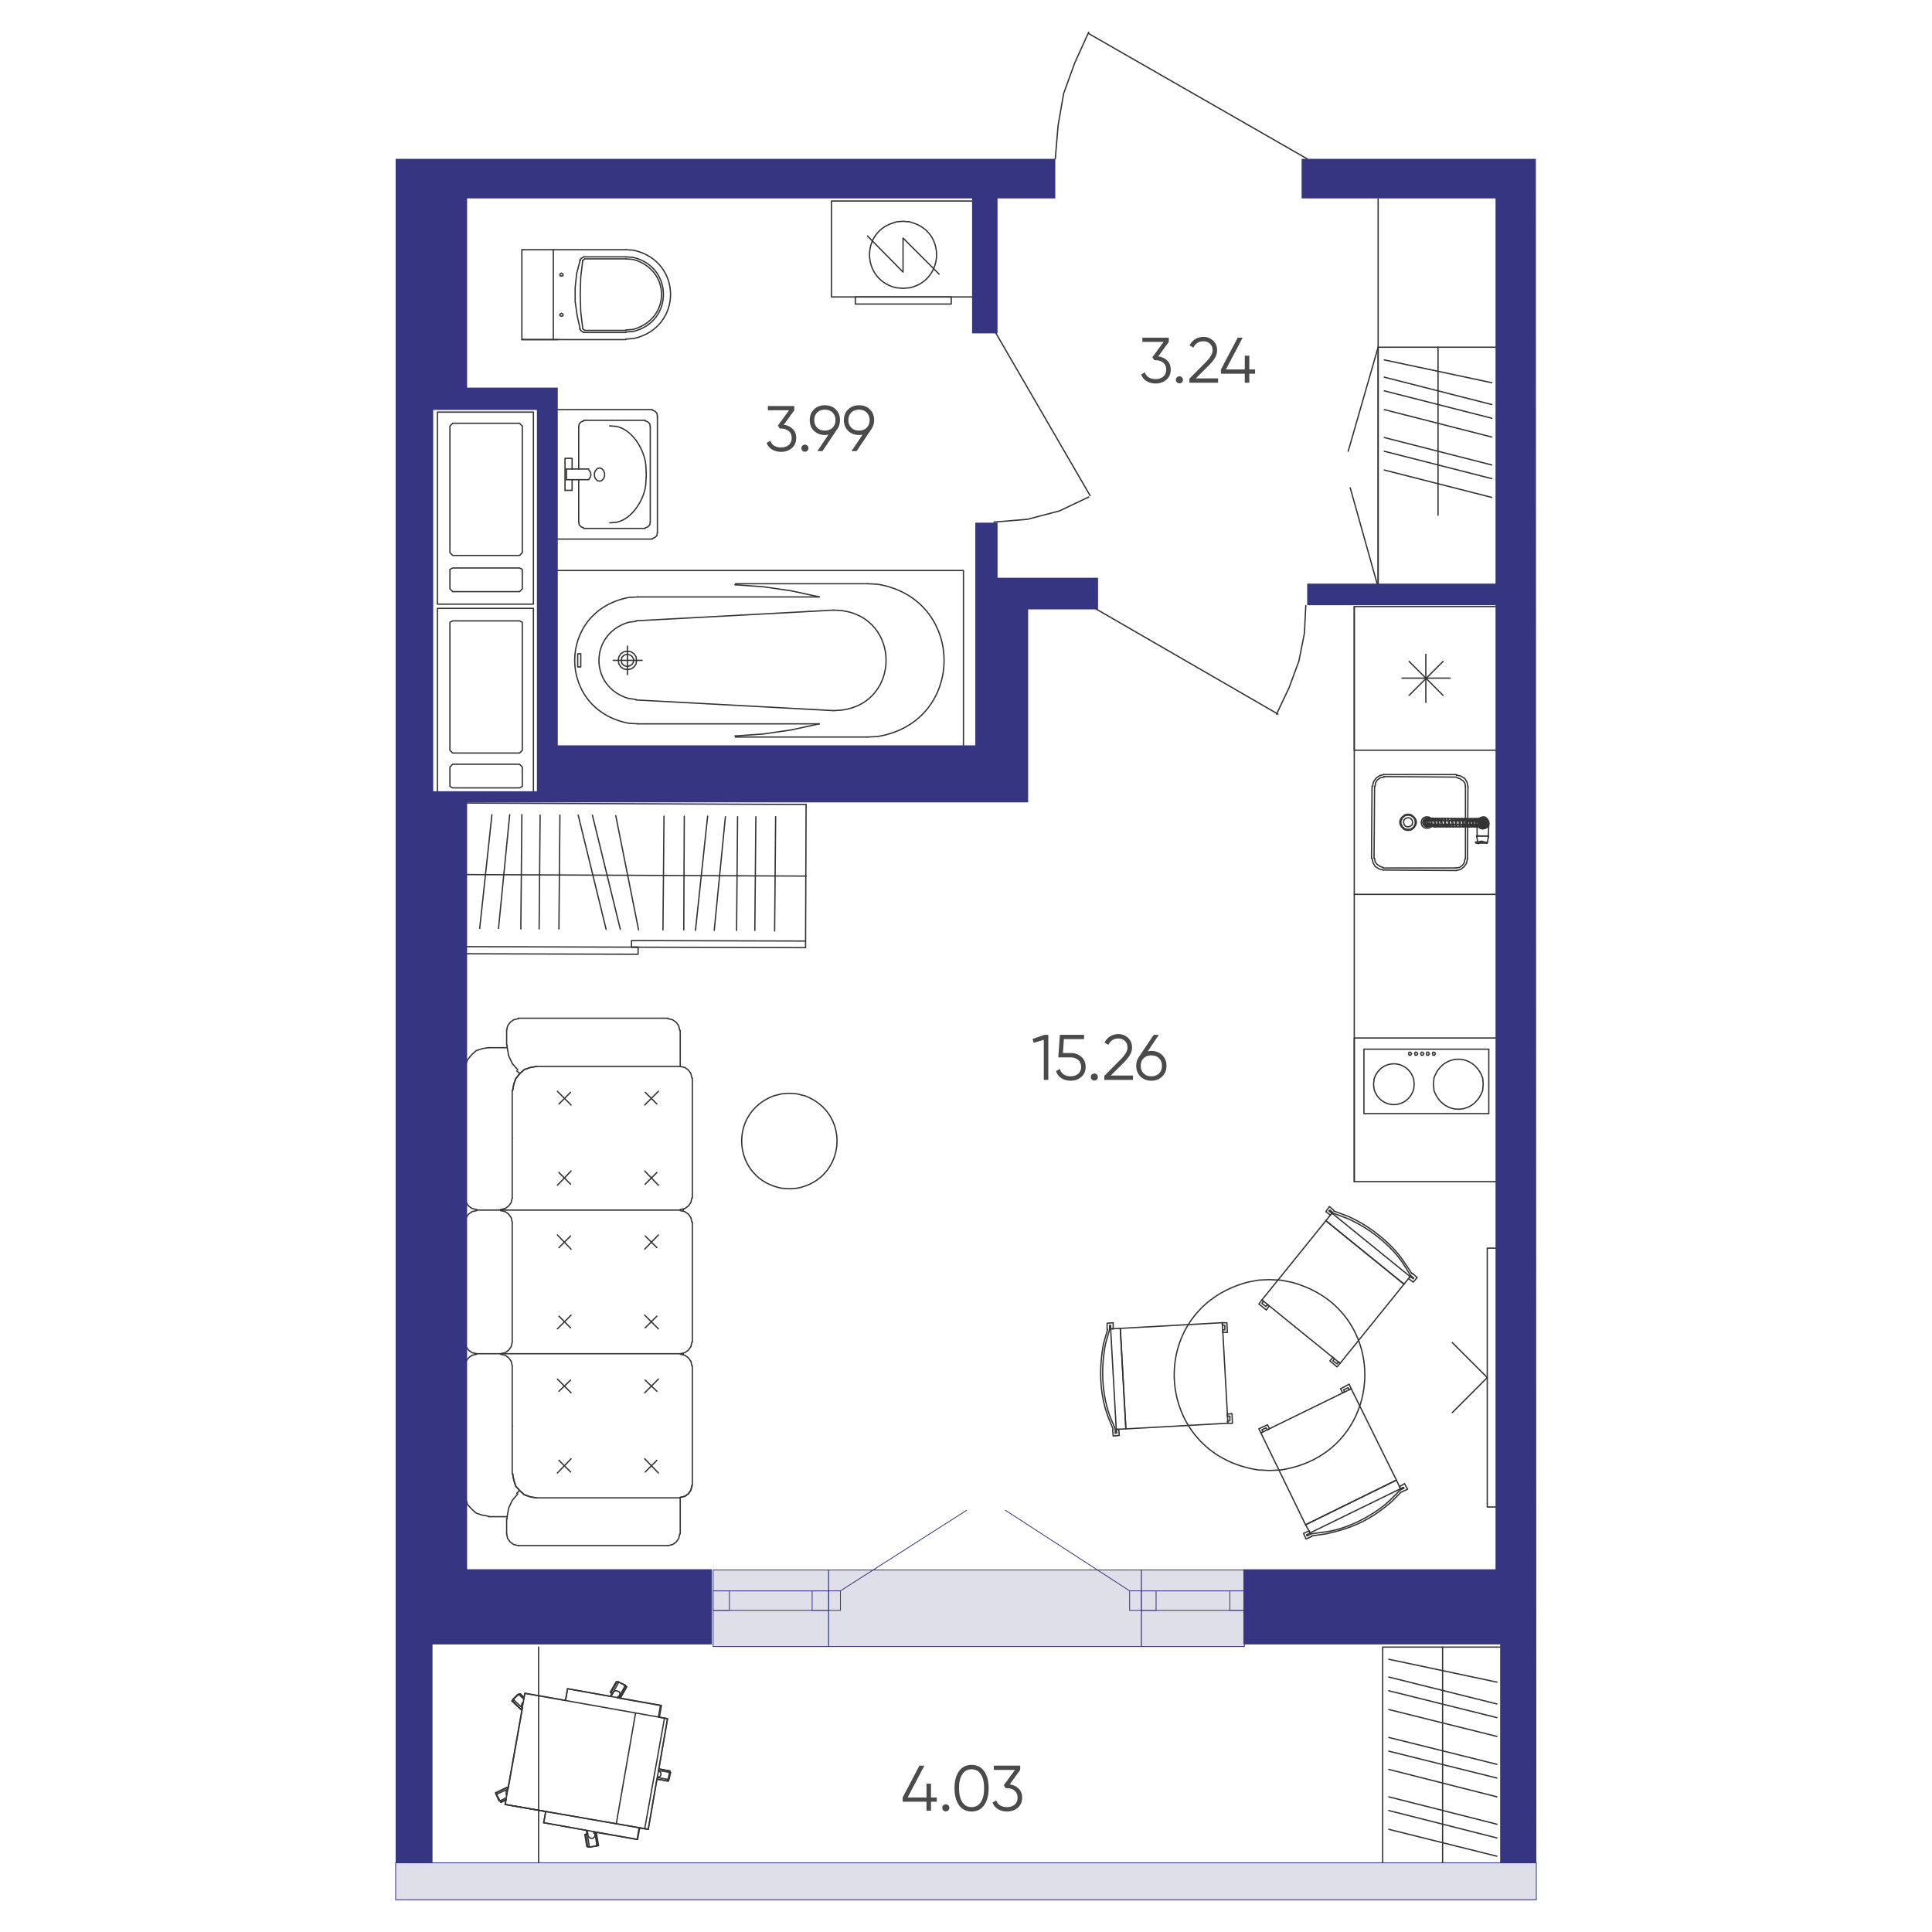 <?xml version="1.0" encoding="UTF-8"?>
<svg xmlns="http://www.w3.org/2000/svg" viewBox="0 0 600 600">
  <defs>
    <style>
      .uuid-e19c47aa-4ffa-4200-9ee2-dd273332ba12 {
        fill: #dfdfe9;
        stroke: #363581;
        stroke-miterlimit: 10;
        stroke-width: .25px;
      }

      .uuid-ccac3d90-0cc0-462b-a054-22cc820320f5 {
        fill: #4a4a4a;
      }

      .uuid-84ea5cf7-c55f-4168-b31f-daff6c42786f {
        fill: #363581;
      }

      .uuid-933b0926-61fa-4faa-8684-b3cc2a4a8f9b {
        fill: none;
        stroke: #333;
        stroke-linecap: round;
        stroke-linejoin: round;
        stroke-width: .4px;
      }
    </style>
  </defs>
  <g id="uuid-eccdbc9d-13d8-4ce6-8f12-00ea5b0205e7" data-name="мебель">
    <g>
      <rect class="uuid-933b0926-61fa-4faa-8684-b3cc2a4a8f9b" x="461.88" y="387.62" width="3.31" height="80.39"/>
      <polyline class="uuid-933b0926-61fa-4faa-8684-b3cc2a4a8f9b" points="451.01 438.7 461.88 427.82 451.01 416.94"/>
      <line class="uuid-933b0926-61fa-4faa-8684-b3cc2a4a8f9b" x1="427.99" y1="61.8" x2="427.99" y2="182.39"/>
      <line class="uuid-933b0926-61fa-4faa-8684-b3cc2a4a8f9b" x1="446.59" y1="107.83" x2="446.59" y2="160"/>
      <line class="uuid-933b0926-61fa-4faa-8684-b3cc2a4a8f9b" x1="463.3" y1="129.89" x2="429.89" y2="121.38"/>
      <line class="uuid-933b0926-61fa-4faa-8684-b3cc2a4a8f9b" x1="429.88" y1="117.13" x2="463.3" y2="125.64"/>
      <line class="uuid-933b0926-61fa-4faa-8684-b3cc2a4a8f9b" x1="463.3" y1="118.86" x2="429.89" y2="111.77"/>
      <line class="uuid-933b0926-61fa-4faa-8684-b3cc2a4a8f9b" x1="463.3" y1="135.73" x2="429.89" y2="127.21"/>
      <line class="uuid-933b0926-61fa-4faa-8684-b3cc2a4a8f9b" x1="463.3" y1="148.65" x2="429.89" y2="140.14"/>
      <line class="uuid-933b0926-61fa-4faa-8684-b3cc2a4a8f9b" x1="429.88" y1="135.88" x2="463.3" y2="144.4"/>
      <line class="uuid-933b0926-61fa-4faa-8684-b3cc2a4a8f9b" x1="463.3" y1="154.48" x2="429.89" y2="145.97"/>
      <polyline class="uuid-933b0926-61fa-4faa-8684-b3cc2a4a8f9b" points="427.99 182.39 427.99 107.83 465.19 107.83"/>
      <line class="uuid-933b0926-61fa-4faa-8684-b3cc2a4a8f9b" x1="427.99" y1="107.83" x2="418.69" y2="140.14"/>
      <line class="uuid-933b0926-61fa-4faa-8684-b3cc2a4a8f9b" x1="427.99" y1="182.39" x2="419.32" y2="151.49"/>
      <polyline class="uuid-933b0926-61fa-4faa-8684-b3cc2a4a8f9b" points="420.58 366.97 420.58 188.38 465.19 188.38"/>
      <polyline class="uuid-933b0926-61fa-4faa-8684-b3cc2a4a8f9b" points="420.58 188.38 420.58 232.99 465.19 232.99 465.19 188.38"/>
      <line class="uuid-933b0926-61fa-4faa-8684-b3cc2a4a8f9b" x1="442.81" y1="203.19" x2="442.81" y2="218.17"/>
      <line class="uuid-933b0926-61fa-4faa-8684-b3cc2a4a8f9b" x1="450.38" y1="210.6" x2="435.4" y2="210.6"/>
      <line class="uuid-933b0926-61fa-4faa-8684-b3cc2a4a8f9b" x1="448.17" y1="215.96" x2="437.61" y2="205.4"/>
      <line class="uuid-933b0926-61fa-4faa-8684-b3cc2a4a8f9b" x1="437.61" y1="215.96" x2="448.17" y2="205.4"/>
      <line class="uuid-933b0926-61fa-4faa-8684-b3cc2a4a8f9b" x1="420.58" y1="277.75" x2="465.19" y2="277.75"/>
      <polyline class="uuid-933b0926-61fa-4faa-8684-b3cc2a4a8f9b" points="465.19 322.36 420.58 322.36 420.58 366.97 465.19 366.97"/>
      <line class="uuid-933b0926-61fa-4faa-8684-b3cc2a4a8f9b" x1="429.57" y1="270.19" x2="452.27" y2="270.34"/>
      <line class="uuid-933b0926-61fa-4faa-8684-b3cc2a4a8f9b" x1="429.57" y1="269.56" x2="452.11" y2="269.56"/>
      <line class="uuid-933b0926-61fa-4faa-8684-b3cc2a4a8f9b" x1="426.1" y1="244.18" x2="425.94" y2="266.56"/>
      <line class="uuid-933b0926-61fa-4faa-8684-b3cc2a4a8f9b" x1="426.89" y1="244.18" x2="426.73" y2="266.56"/>
      <line class="uuid-933b0926-61fa-4faa-8684-b3cc2a4a8f9b" x1="452.27" y1="240.55" x2="429.73" y2="240.55"/>
      <line class="uuid-933b0926-61fa-4faa-8684-b3cc2a4a8f9b" x1="452.27" y1="241.34" x2="429.73" y2="241.18"/>
      <line class="uuid-933b0926-61fa-4faa-8684-b3cc2a4a8f9b" x1="452.43" y1="240.71" x2="452.27" y2="240.71"/>
      <line class="uuid-933b0926-61fa-4faa-8684-b3cc2a4a8f9b" x1="455.74" y1="266.72" x2="455.89" y2="244.33"/>
      <line class="uuid-933b0926-61fa-4faa-8684-b3cc2a4a8f9b" x1="455.11" y1="266.72" x2="455.11" y2="244.33"/>
      <polygon class="uuid-933b0926-61fa-4faa-8684-b3cc2a4a8f9b" points="437.29 253.95 436.66 254.11 436.03 254.58 435.88 255.37 436.03 256 436.51 256.63 437.29 256.79 437.92 256.63 438.55 256.16 438.71 255.37 438.55 254.74 438.08 254.11 437.29 253.95"/>
      <path class="uuid-933b0926-61fa-4faa-8684-b3cc2a4a8f9b" d="M437.29,252.85l-.95,.16-.79,.63c-1.44,1.29-.86,3.16,.79,4.1l.95,.16,.95-.16c1.65-.94,2.23-2.81,.79-4.1l-.79-.63-.95-.16Z"/>
      <polygon class="uuid-933b0926-61fa-4faa-8684-b3cc2a4a8f9b" points="437.29 253.16 436.35 253.32 435.56 253.95 435.09 254.9 435.09 255.84 435.56 256.79 436.35 257.42 437.29 257.58 438.24 257.42 439.03 256.79 439.5 255.84 439.5 254.9 439.03 253.95 438.24 253.32 437.29 253.16"/>
      <polyline class="uuid-933b0926-61fa-4faa-8684-b3cc2a4a8f9b" points="455.89 244.33 455.58 242.92 454.95 241.81 453.69 241.02 452.43 240.71"/>
      <polyline class="uuid-933b0926-61fa-4faa-8684-b3cc2a4a8f9b" points="455.11 244.33 454.95 243.23 454.32 242.44 453.37 241.81 452.43 241.5"/>
      <polyline class="uuid-933b0926-61fa-4faa-8684-b3cc2a4a8f9b" points="452.27 270.34 453.53 270.03 454.63 269.24 455.42 268.14 455.74 266.72"/>
      <polyline class="uuid-933b0926-61fa-4faa-8684-b3cc2a4a8f9b" points="452.11 269.56 453.21 269.4 454.16 268.77 454.79 267.82 454.95 266.72"/>
      <polyline class="uuid-933b0926-61fa-4faa-8684-b3cc2a4a8f9b" points="426.1 266.56 426.42 267.98 427.05 269.08 428.31 269.87 429.57 270.19"/>
      <polyline class="uuid-933b0926-61fa-4faa-8684-b3cc2a4a8f9b" points="426.89 266.56 427.05 267.66 427.68 268.45 428.62 269.08 429.57 269.4"/>
      <polyline class="uuid-933b0926-61fa-4faa-8684-b3cc2a4a8f9b" points="429.73 240.55 428.47 240.87 427.36 241.66 426.57 242.76 426.26 244.18"/>
      <polyline class="uuid-933b0926-61fa-4faa-8684-b3cc2a4a8f9b" points="429.88 241.34 428.78 241.5 427.84 242.13 427.21 243.07 427.05 244.18"/>
      <line class="uuid-933b0926-61fa-4faa-8684-b3cc2a4a8f9b" x1="460.47" y1="256.95" x2="460.47" y2="254.11"/>
      <line class="uuid-933b0926-61fa-4faa-8684-b3cc2a4a8f9b" x1="462.04" y1="255.53" x2="459.05" y2="255.53"/>
      <path class="uuid-933b0926-61fa-4faa-8684-b3cc2a4a8f9b" d="M462.36,255.53v-.47c-.75-1.25-1.19-1.77-2.68-1.1l-.47,.32"/>
      <polyline class="uuid-933b0926-61fa-4faa-8684-b3cc2a4a8f9b" points="460.47 257.26 461.41 257.1 462.04 256.47 462.2 256 462.36 255.68 462.36 255.84"/>
      <polyline class="uuid-933b0926-61fa-4faa-8684-b3cc2a4a8f9b" points="459.36 256.79 459.84 257.1 460.47 257.26"/>
      <line class="uuid-933b0926-61fa-4faa-8684-b3cc2a4a8f9b" x1="462.36" y1="256" x2="462.36" y2="255.53"/>
      <polyline class="uuid-933b0926-61fa-4faa-8684-b3cc2a4a8f9b" points="460.47 257.42 459.68 257.26 459.2 256.79"/>
      <polyline class="uuid-933b0926-61fa-4faa-8684-b3cc2a4a8f9b" points="462.36 256 462.2 256.31 461.88 256.95 461.25 257.26 460.47 257.42"/>
      <line class="uuid-933b0926-61fa-4faa-8684-b3cc2a4a8f9b" x1="458.73" y1="259.63" x2="462.2" y2="259.63"/>
      <polyline class="uuid-933b0926-61fa-4faa-8684-b3cc2a4a8f9b" points="462.36 255.84 462.36 256 462.2 259.63"/>
      <line class="uuid-933b0926-61fa-4faa-8684-b3cc2a4a8f9b" x1="458.73" y1="256.79" x2="458.73" y2="259.63"/>
      <line class="uuid-933b0926-61fa-4faa-8684-b3cc2a4a8f9b" x1="462.2" y1="259.63" x2="462.04" y2="259.63"/>
      <polyline class="uuid-933b0926-61fa-4faa-8684-b3cc2a4a8f9b" points="460.47 257.1 461.25 256.95 461.88 256.31 462.04 255.37 461.73 254.58 461.1 254.11 460.31 253.95 459.52 254.27"/>
      <line class="uuid-933b0926-61fa-4faa-8684-b3cc2a4a8f9b" x1="459.52" y1="256.79" x2="460.47" y2="257.1"/>
      <line class="uuid-933b0926-61fa-4faa-8684-b3cc2a4a8f9b" x1="442.97" y1="256.63" x2="443.13" y2="256.63"/>
      <polyline class="uuid-933b0926-61fa-4faa-8684-b3cc2a4a8f9b" points="442.02 254.9 441.87 255.53 442.18 256.16"/>
      <line class="uuid-933b0926-61fa-4faa-8684-b3cc2a4a8f9b" x1="443.13" y1="254.11" x2="443.13" y2="254.11"/>
      <line class="uuid-933b0926-61fa-4faa-8684-b3cc2a4a8f9b" x1="460.47" y1="256.79" x2="445.65" y2="256.79"/>
      <line class="uuid-933b0926-61fa-4faa-8684-b3cc2a4a8f9b" x1="443.13" y1="254.11" x2="460.47" y2="254.27"/>
      <line class="uuid-933b0926-61fa-4faa-8684-b3cc2a4a8f9b" x1="444.86" y1="256" x2="445.02" y2="256.16"/>
      <line class="uuid-933b0926-61fa-4faa-8684-b3cc2a4a8f9b" x1="445.65" y1="256.79" x2="445.49" y2="256.79"/>
      <line class="uuid-933b0926-61fa-4faa-8684-b3cc2a4a8f9b" x1="445.65" y1="256.79" x2="445.49" y2="256.79"/>
      <line class="uuid-933b0926-61fa-4faa-8684-b3cc2a4a8f9b" x1="443.13" y1="256.79" x2="442.97" y2="256.79"/>
      <line class="uuid-933b0926-61fa-4faa-8684-b3cc2a4a8f9b" x1="445.65" y1="256.79" x2="445.49" y2="256.79"/>
      <line class="uuid-933b0926-61fa-4faa-8684-b3cc2a4a8f9b" x1="443.44" y1="256.31" x2="443.28" y2="256.16"/>
      <line class="uuid-933b0926-61fa-4faa-8684-b3cc2a4a8f9b" x1="443.44" y1="254.9" x2="443.28" y2="254.9"/>
      <line class="uuid-933b0926-61fa-4faa-8684-b3cc2a4a8f9b" x1="443.44" y1="256" x2="443.44" y2="256.16"/>
      <polyline class="uuid-933b0926-61fa-4faa-8684-b3cc2a4a8f9b" points="442.97 254.11 442.5 254.27 442.18 254.42 441.87 255.37 442.02 256 442.18 256.31 442.65 256.63 443.13 256.79"/>
      <line class="uuid-933b0926-61fa-4faa-8684-b3cc2a4a8f9b" x1="443.6" y1="256.16" x2="443.44" y2="256.31"/>
      <line class="uuid-933b0926-61fa-4faa-8684-b3cc2a4a8f9b" x1="443.28" y1="254.58" x2="443.44" y2="254.9"/>
      <line class="uuid-933b0926-61fa-4faa-8684-b3cc2a4a8f9b" x1="443.76" y1="256.16" x2="443.6" y2="256.31"/>
      <polyline class="uuid-933b0926-61fa-4faa-8684-b3cc2a4a8f9b" points="443.13 256.31 442.65 256.16 442.5 255.53 442.5 254.9 442.81 254.58"/>
      <line class="uuid-933b0926-61fa-4faa-8684-b3cc2a4a8f9b" x1="443.28" y1="254.58" x2="443.6" y2="254.74"/>
      <line class="uuid-933b0926-61fa-4faa-8684-b3cc2a4a8f9b" x1="443.6" y1="256" x2="443.6" y2="256.16"/>
      <path class="uuid-933b0926-61fa-4faa-8684-b3cc2a4a8f9b" d="M443.28,254.11h-.47c-1.03,.85-1.07,2.02,.16,2.68l.47-.16"/>
      <line class="uuid-933b0926-61fa-4faa-8684-b3cc2a4a8f9b" x1="459.84" y1="256.31" x2="459.99" y2="256.31"/>
      <line class="uuid-933b0926-61fa-4faa-8684-b3cc2a4a8f9b" x1="460.47" y1="256.79" x2="460.31" y2="256.79"/>
      <line class="uuid-933b0926-61fa-4faa-8684-b3cc2a4a8f9b" x1="444.07" y1="256" x2="444.07" y2="255.84"/>
      <line class="uuid-933b0926-61fa-4faa-8684-b3cc2a4a8f9b" x1="444.23" y1="254.9" x2="444.07" y2="254.58"/>
      <line class="uuid-933b0926-61fa-4faa-8684-b3cc2a4a8f9b" x1="443.91" y1="254.9" x2="443.76" y2="254.74"/>
      <line class="uuid-933b0926-61fa-4faa-8684-b3cc2a4a8f9b" x1="443.91" y1="254.74" x2="443.76" y2="254.74"/>
      <line class="uuid-933b0926-61fa-4faa-8684-b3cc2a4a8f9b" x1="460.47" y1="256.79" x2="460.31" y2="256.79"/>
      <path class="uuid-933b0926-61fa-4faa-8684-b3cc2a4a8f9b" d="M460.78,256.79l.47-.16c.81-.89,.92-1.76-.32-2.36h-.47"/>
      <line class="uuid-933b0926-61fa-4faa-8684-b3cc2a4a8f9b" x1="459.36" y1="254.9" x2="459.36" y2="255.05"/>
      <line class="uuid-933b0926-61fa-4faa-8684-b3cc2a4a8f9b" x1="459.36" y1="256" x2="459.52" y2="256.31"/>
      <path class="uuid-933b0926-61fa-4faa-8684-b3cc2a4a8f9b" d="M460.47,256.79h.47c1.22-.65,1.22-1.88,0-2.52h-.47"/>
      <path class="uuid-933b0926-61fa-4faa-8684-b3cc2a4a8f9b" d="M460.31,256.79h.63c1.02-.88,1.06-1.82-.16-2.52h-.47"/>
      <polyline class="uuid-933b0926-61fa-4faa-8684-b3cc2a4a8f9b" points="460.15 256.79 460.62 256.79 461.1 256.47 461.41 256 461.41 255.05 460.94 254.58 460.47 254.27 459.99 254.27"/>
      <polyline class="uuid-933b0926-61fa-4faa-8684-b3cc2a4a8f9b" points="459.84 256.79 460.31 256.79 460.78 256.47 461.1 256 461.1 255.53 460.94 254.9 460.62 254.58 460.15 254.27 459.52 254.27"/>
      <line class="uuid-933b0926-61fa-4faa-8684-b3cc2a4a8f9b" x1="458.73" y1="254.74" x2="458.57" y2="255.05"/>
      <line class="uuid-933b0926-61fa-4faa-8684-b3cc2a4a8f9b" x1="458.57" y1="256" x2="458.73" y2="256.31"/>
      <polyline class="uuid-933b0926-61fa-4faa-8684-b3cc2a4a8f9b" points="459.36 256.79 459.84 256.79 460.31 256.47 460.62 256.16 460.62 255.53 460.47 254.9 460.15 254.42 459.68 254.27 459.05 254.27"/>
      <line class="uuid-933b0926-61fa-4faa-8684-b3cc2a4a8f9b" x1="458.42" y1="254.58" x2="458.26" y2="254.74"/>
      <line class="uuid-933b0926-61fa-4faa-8684-b3cc2a4a8f9b" x1="458.1" y1="256" x2="458.1" y2="256.16"/>
      <polyline class="uuid-933b0926-61fa-4faa-8684-b3cc2a4a8f9b" points="458.73 256.79 459.2 256.79 459.68 256.63 459.99 256.16 459.99 255.53 459.84 254.9 459.52 254.42 459.05 254.27 458.42 254.27"/>
      <line class="uuid-933b0926-61fa-4faa-8684-b3cc2a4a8f9b" x1="457.79" y1="254.74" x2="457.63" y2="255.05"/>
      <line class="uuid-933b0926-61fa-4faa-8684-b3cc2a4a8f9b" x1="457.63" y1="256.16" x2="457.79" y2="256.47"/>
      <polyline class="uuid-933b0926-61fa-4faa-8684-b3cc2a4a8f9b" points="458.1 256.79 458.57 256.79 459.05 256.63 459.36 256.16 459.36 255.53 459.2 254.9 458.89 254.42 458.26 254.27 457.79 254.27"/>
      <line class="uuid-933b0926-61fa-4faa-8684-b3cc2a4a8f9b" x1="457.47" y1="254.58" x2="457.31" y2="254.58"/>
      <line class="uuid-933b0926-61fa-4faa-8684-b3cc2a4a8f9b" x1="457.16" y1="254.9" x2="457.16" y2="255.05"/>
      <line class="uuid-933b0926-61fa-4faa-8684-b3cc2a4a8f9b" x1="457" y1="256" x2="457.16" y2="256.47"/>
      <polyline class="uuid-933b0926-61fa-4faa-8684-b3cc2a4a8f9b" points="457.31 256.63 457.79 256.79 458.26 256.63 458.57 256.16 458.57 255.53 458.42 254.9 458.1 254.42 457.47 254.26 457 254.26"/>
      <line class="uuid-933b0926-61fa-4faa-8684-b3cc2a4a8f9b" x1="456.68" y1="254.58" x2="456.52" y2="254.74"/>
      <line class="uuid-933b0926-61fa-4faa-8684-b3cc2a4a8f9b" x1="456.37" y1="256" x2="456.37" y2="256.16"/>
      <polyline class="uuid-933b0926-61fa-4faa-8684-b3cc2a4a8f9b" points="456.52 256.63 457 256.79 457.47 256.63 457.63 256.16 457.63 255.53 457.47 254.9 457.16 254.42 456.68 254.26 456.21 254.42"/>
      <line class="uuid-933b0926-61fa-4faa-8684-b3cc2a4a8f9b" x1="455.89" y1="254.58" x2="455.74" y2="255.05"/>
      <polyline class="uuid-933b0926-61fa-4faa-8684-b3cc2a4a8f9b" points="455.74 256.31 456.05 256.79 456.37 256.79 456.68 256.31 456.68 254.9 456.21 254.42 455.74 254.26 455.26 254.42"/>
      <line class="uuid-933b0926-61fa-4faa-8684-b3cc2a4a8f9b" x1="455.11" y1="254.74" x2="454.95" y2="254.9"/>
      <polyline class="uuid-933b0926-61fa-4faa-8684-b3cc2a4a8f9b" points="454.79 256 454.95 256.63 455.11 256.79 455.42 256.79 455.74 256.47 455.74 255.68 455.58 255.05 455.26 254.42 454.79 254.26 454.32 254.42"/>
      <line class="uuid-933b0926-61fa-4faa-8684-b3cc2a4a8f9b" x1="454.16" y1="254.9" x2="454" y2="254.9"/>
      <polyline class="uuid-933b0926-61fa-4faa-8684-b3cc2a4a8f9b" points="454 256 454.16 256.63 454.16 256.79 454.48 256.79 454.63 256.31 454.63 255.68 454.48 254.9 454.16 254.26 453.69 254.26 453.37 254.74"/>
      <polyline class="uuid-933b0926-61fa-4faa-8684-b3cc2a4a8f9b" points="453.06 256 453.21 256.63 453.21 256.79 453.53 256.63 453.53 255.37 453.37 254.74 453.06 254.26 452.74 254.26 452.58 254.42 452.27 254.9"/>
      <line class="uuid-933b0926-61fa-4faa-8684-b3cc2a4a8f9b" x1="452.11" y1="256.47" x2="452.11" y2="256.63"/>
      <polyline class="uuid-933b0926-61fa-4faa-8684-b3cc2a4a8f9b" points="452.43 256.47 452.43 255.68 452.27 254.58 452.11 254.26 451.64 254.26 451.48 254.42 451.32 254.9"/>
      <polyline class="uuid-933b0926-61fa-4faa-8684-b3cc2a4a8f9b" points="451.48 256.47 451.32 256.31 451.32 255.84 451.01 254.58 451.01 254.26 450.69 254.26 450.54 254.42 450.54 254.9"/>
      <polyline class="uuid-933b0926-61fa-4faa-8684-b3cc2a4a8f9b" points="450.38 256 450.22 256.31 450.38 256.47"/>
      <polyline class="uuid-933b0926-61fa-4faa-8684-b3cc2a4a8f9b" points="450.22 256.31 450.22 256 450.06 255.05 449.9 254.42 449.9 254.26 449.75 254.11 449.59 254.26 449.59 254.9"/>
      <polyline class="uuid-933b0926-61fa-4faa-8684-b3cc2a4a8f9b" points="449.43 256 449.27 256.47 449.12 256.31 449.12 256.16 448.96 255.53 448.8 254.74 448.8 254.42"/>
      <polyline class="uuid-933b0926-61fa-4faa-8684-b3cc2a4a8f9b" points="448.49 256 448.33 256.31 448.17 256.47 448.17 256.31 448.01 256 447.7 255.05 447.7 254.58 447.86 254.42"/>
      <polyline class="uuid-933b0926-61fa-4faa-8684-b3cc2a4a8f9b" points="447.54 256 447.38 256.31 447.07 256.31 446.91 256 446.75 255.37 446.75 254.42 446.75 254.58 446.91 254.9"/>
      <polyline class="uuid-933b0926-61fa-4faa-8684-b3cc2a4a8f9b" points="446.59 256.31 446.28 256.47 445.96 256.31 445.81 255.84 445.65 255.21 445.65 254.74 445.81 254.42 445.96 254.58 446.12 254.9"/>
      <line class="uuid-933b0926-61fa-4faa-8684-b3cc2a4a8f9b" x1="445.96" y1="256" x2="445.81" y2="256.16"/>
      <polyline class="uuid-933b0926-61fa-4faa-8684-b3cc2a4a8f9b" points="445.65 256.31 445.33 256.47 445.02 256.16 444.7 255.68 444.7 255.05 444.86 254.58 445.02 254.42 445.18 254.58 445.33 254.9"/>
      <line class="uuid-933b0926-61fa-4faa-8684-b3cc2a4a8f9b" x1="445.18" y1="256" x2="445.02" y2="256.16"/>
      <polyline class="uuid-933b0926-61fa-4faa-8684-b3cc2a4a8f9b" points="444.7 256.31 444.39 256.31 444.07 256.16 443.76 255.21 443.91 254.74 444.23 254.42 444.39 254.58"/>
      <line class="uuid-933b0926-61fa-4faa-8684-b3cc2a4a8f9b" x1="444.55" y1="256" x2="444.23" y2="256.31"/>
      <polyline class="uuid-933b0926-61fa-4faa-8684-b3cc2a4a8f9b" points="443.91 256.47 443.6 256.31 443.28 256.16 442.97 255.37 442.97 254.9 443.13 254.58 443.44 254.42 443.6 254.42"/>
      <line class="uuid-933b0926-61fa-4faa-8684-b3cc2a4a8f9b" x1="443.91" y1="254.74" x2="443.76" y2="254.74"/>
      <line class="uuid-933b0926-61fa-4faa-8684-b3cc2a4a8f9b" x1="444.23" y1="254.58" x2="444.23" y2="254.42"/>
      <polyline class="uuid-933b0926-61fa-4faa-8684-b3cc2a4a8f9b" points="443.91 254.26 443.44 254.11 442.97 254.42 442.65 254.9 442.65 255.37 442.81 256 443.13 256.47 443.76 256.79 444.23 256.63"/>
      <line class="uuid-933b0926-61fa-4faa-8684-b3cc2a4a8f9b" x1="444.55" y1="256.47" x2="444.7" y2="256.31"/>
      <line class="uuid-933b0926-61fa-4faa-8684-b3cc2a4a8f9b" x1="444.86" y1="256" x2="444.7" y2="256"/>
      <line class="uuid-933b0926-61fa-4faa-8684-b3cc2a4a8f9b" x1="445.02" y1="254.9" x2="444.86" y2="254.58"/>
      <polyline class="uuid-933b0926-61fa-4faa-8684-b3cc2a4a8f9b" points="444.7 254.26 444.23 254.11 443.76 254.26 443.44 254.74 443.44 255.37 443.6 256 443.91 256.47 444.55 256.79 445.02 256.63"/>
      <line class="uuid-933b0926-61fa-4faa-8684-b3cc2a4a8f9b" x1="445.33" y1="256.47" x2="445.49" y2="256.16"/>
      <line class="uuid-933b0926-61fa-4faa-8684-b3cc2a4a8f9b" x1="445.65" y1="254.9" x2="445.49" y2="254.9"/>
      <polyline class="uuid-933b0926-61fa-4faa-8684-b3cc2a4a8f9b" points="445.49 254.42 445.02 254.11 444.7 254.26 444.39 254.74 444.39 255.37 444.55 256 444.86 256.47 445.33 256.79 445.81 256.63"/>
      <line class="uuid-933b0926-61fa-4faa-8684-b3cc2a4a8f9b" x1="446.12" y1="256.31" x2="446.28" y2="256"/>
      <polyline class="uuid-933b0926-61fa-4faa-8684-b3cc2a4a8f9b" points="446.44 254.74 446.12 254.26 445.65 254.26 445.33 254.58 445.33 255.21 445.49 256 445.81 256.47 446.28 256.79 446.75 256.47"/>
      <line class="uuid-933b0926-61fa-4faa-8684-b3cc2a4a8f9b" x1="446.91" y1="256.31" x2="447.07" y2="256"/>
      <polyline class="uuid-933b0926-61fa-4faa-8684-b3cc2a4a8f9b" points="447.22 254.9 447.07 254.42 446.91 254.26 446.59 254.11 446.44 254.58 446.28 255.21 446.44 256 446.75 256.63 447.38 256.79 447.7 256.47"/>
      <line class="uuid-933b0926-61fa-4faa-8684-b3cc2a4a8f9b" x1="447.86" y1="256" x2="448.01" y2="256"/>
      <polyline class="uuid-933b0926-61fa-4faa-8684-b3cc2a4a8f9b" points="448.01 254.9 448.01 254.42 447.86 254.11 447.54 254.26 447.38 254.58 447.38 255.37 447.54 256.16 448.17 256.79 448.49 256.63 448.8 256.16"/>
      <polyline class="uuid-933b0926-61fa-4faa-8684-b3cc2a4a8f9b" points="448.96 254.9 448.96 254.42 448.8 254.11 448.49 254.26 448.49 254.74 448.64 255.53 448.8 256.31 449.12 256.79 449.27 256.79 449.59 256.63 449.75 256"/>
      <polyline class="uuid-933b0926-61fa-4faa-8684-b3cc2a4a8f9b" points="449.59 254.42 449.59 254.58 449.75 255.05 449.9 256.31 450.06 256.63 450.38 256.79 450.54 256.47 450.69 256"/>
      <polyline class="uuid-933b0926-61fa-4faa-8684-b3cc2a4a8f9b" points="450.69 254.42 450.69 254.74 450.85 255.21 451.01 256.31 451.17 256.63 451.17 256.79 451.48 256.79 451.48 256.47 451.64 256"/>
      <line class="uuid-933b0926-61fa-4faa-8684-b3cc2a4a8f9b" x1="451.8" y1="254.9" x2="451.8" y2="254.58"/>
      <polyline class="uuid-933b0926-61fa-4faa-8684-b3cc2a4a8f9b" points="451.8 254.42 451.95 254.74 451.95 255.21 452.11 256.47 452.27 256.63 452.43 256.79 452.43 256.47 452.58 256"/>
      <polyline class="uuid-933b0926-61fa-4faa-8684-b3cc2a4a8f9b" points="452.74 254.9 452.74 254.58 452.9 254.58 453.06 254.9 453.21 255.84 453.21 256.47"/>
      <polyline class="uuid-933b0926-61fa-4faa-8684-b3cc2a4a8f9b" points="453.53 254.9 453.69 254.58 454 254.58 454.16 254.9 454.32 255.84 454.32 256.47"/>
      <line class="uuid-933b0926-61fa-4faa-8684-b3cc2a4a8f9b" x1="454.32" y1="256.31" x2="454.32" y2="256"/>
      <polyline class="uuid-933b0926-61fa-4faa-8684-b3cc2a4a8f9b" points="454.48 254.9 454.63 254.58 455.11 254.58 455.26 255.05 455.42 256 455.42 256.31 455.26 256.47 455.11 256"/>
      <polyline class="uuid-933b0926-61fa-4faa-8684-b3cc2a4a8f9b" points="455.42 254.74 455.74 254.58 456.05 254.74 456.37 255.21 456.37 256.31 456.21 256.47 456.05 256.47 455.89 256"/>
      <line class="uuid-933b0926-61fa-4faa-8684-b3cc2a4a8f9b" x1="456.05" y1="255.05" x2="456.21" y2="254.9"/>
      <polyline class="uuid-933b0926-61fa-4faa-8684-b3cc2a4a8f9b" points="456.37 254.58 456.68 254.58 457 254.74 457.31 255.21 457.31 256.31 457.16 256.47 457 256.47 456.68 256.16"/>
      <line class="uuid-933b0926-61fa-4faa-8684-b3cc2a4a8f9b" x1="456.84" y1="255.05" x2="457" y2="254.74"/>
      <polyline class="uuid-933b0926-61fa-4faa-8684-b3cc2a4a8f9b" points="457.31 254.58 457.63 254.58 457.94 254.74 458.1 255.21 458.26 255.68 458.26 256.16 457.94 256.31 457.79 256.47 457.63 256.31"/>
      <line class="uuid-933b0926-61fa-4faa-8684-b3cc2a4a8f9b" x1="457.47" y1="254.9" x2="457.79" y2="254.58"/>
      <polyline class="uuid-933b0926-61fa-4faa-8684-b3cc2a4a8f9b" points="458.1 254.58 458.42 254.58 458.73 254.9 459.05 255.68 458.89 256.31 458.57 256.47 458.42 256.47"/>
      <line class="uuid-933b0926-61fa-4faa-8684-b3cc2a4a8f9b" x1="458.1" y1="256.31" x2="457.94" y2="256"/>
      <line class="uuid-933b0926-61fa-4faa-8684-b3cc2a4a8f9b" x1="458.26" y1="254.74" x2="458.42" y2="254.58"/>
      <polyline class="uuid-933b0926-61fa-4faa-8684-b3cc2a4a8f9b" points="458.89 254.58 459.52 254.9 459.68 255.53 459.52 256.16 459.05 256.47"/>
      <line class="uuid-933b0926-61fa-4faa-8684-b3cc2a4a8f9b" x1="458.73" y1="256.31" x2="458.57" y2="256.16"/>
      <line class="uuid-933b0926-61fa-4faa-8684-b3cc2a4a8f9b" x1="458.57" y1="255.05" x2="458.73" y2="254.74"/>
      <line class="uuid-933b0926-61fa-4faa-8684-b3cc2a4a8f9b" x1="459.05" y1="254.58" x2="458.89" y2="254.58"/>
      <polyline class="uuid-933b0926-61fa-4faa-8684-b3cc2a4a8f9b" points="459.68 254.58 460.15 255.05 460.31 255.53 460.15 256.16 459.84 256.47"/>
      <line class="uuid-933b0926-61fa-4faa-8684-b3cc2a4a8f9b" x1="459.36" y1="256.47" x2="459.2" y2="256.31"/>
      <line class="uuid-933b0926-61fa-4faa-8684-b3cc2a4a8f9b" x1="458.89" y1="256.16" x2="458.89" y2="256"/>
      <line class="uuid-933b0926-61fa-4faa-8684-b3cc2a4a8f9b" x1="459.2" y1="254.9" x2="459.2" y2="254.74"/>
      <polyline class="uuid-933b0926-61fa-4faa-8684-b3cc2a4a8f9b" points="460.31 254.74 460.62 255.05 460.78 255.53 460.78 256 460.47 256.31"/>
      <line class="uuid-933b0926-61fa-4faa-8684-b3cc2a4a8f9b" x1="459.52" y1="256.31" x2="459.36" y2="256.16"/>
      <line class="uuid-933b0926-61fa-4faa-8684-b3cc2a4a8f9b" x1="459.36" y1="255.05" x2="459.52" y2="254.9"/>
      <line class="uuid-933b0926-61fa-4faa-8684-b3cc2a4a8f9b" x1="459.68" y1="254.58" x2="459.52" y2="254.58"/>
      <line class="uuid-933b0926-61fa-4faa-8684-b3cc2a4a8f9b" x1="461.1" y1="255.21" x2="461.1" y2="255.84"/>
      <line class="uuid-933b0926-61fa-4faa-8684-b3cc2a4a8f9b" x1="459.84" y1="256.47" x2="459.84" y2="256.31"/>
      <line class="uuid-933b0926-61fa-4faa-8684-b3cc2a4a8f9b" x1="459.52" y1="256.16" x2="459.52" y2="256"/>
      <line class="uuid-933b0926-61fa-4faa-8684-b3cc2a4a8f9b" x1="459.84" y1="254.74" x2="459.68" y2="254.74"/>
      <line class="uuid-933b0926-61fa-4faa-8684-b3cc2a4a8f9b" x1="459.99" y1="256.31" x2="459.84" y2="256.31"/>
      <line class="uuid-933b0926-61fa-4faa-8684-b3cc2a4a8f9b" x1="459.84" y1="254.9" x2="459.99" y2="254.74"/>
      <line class="uuid-933b0926-61fa-4faa-8684-b3cc2a4a8f9b" x1="444.07" y1="256" x2="444.07" y2="255.84"/>
      <path class="uuid-933b0926-61fa-4faa-8684-b3cc2a4a8f9b" d="M444.39,254.11l-.47-.32c-3.38-.95-3.38,4.26,0,3.31l.47-.32"/>
      <line class="uuid-933b0926-61fa-4faa-8684-b3cc2a4a8f9b" x1="444.7" y1="256.47" x2="444.7" y2="256.31"/>
      <line class="uuid-933b0926-61fa-4faa-8684-b3cc2a4a8f9b" x1="443.28" y1="256.63" x2="443.13" y2="256.63"/>
      <line class="uuid-933b0926-61fa-4faa-8684-b3cc2a4a8f9b" x1="443.28" y1="254.58" x2="443.13" y2="254.58"/>
      <line class="uuid-933b0926-61fa-4faa-8684-b3cc2a4a8f9b" x1="442.81" y1="254.74" x2="442.65" y2="254.74"/>
      <line class="uuid-933b0926-61fa-4faa-8684-b3cc2a4a8f9b" x1="442.65" y1="256" x2="442.97" y2="256.16"/>
      <line class="uuid-933b0926-61fa-4faa-8684-b3cc2a4a8f9b" x1="445.65" y1="256.79" x2="445.49" y2="256.79"/>
      <line class="uuid-933b0926-61fa-4faa-8684-b3cc2a4a8f9b" x1="445.65" y1="256.63" x2="445.65" y2="256.63"/>
      <line class="uuid-933b0926-61fa-4faa-8684-b3cc2a4a8f9b" x1="445.49" y1="256.63" x2="445.65" y2="256.63"/>
      <line class="uuid-933b0926-61fa-4faa-8684-b3cc2a4a8f9b" x1="445.65" y1="256.79" x2="445.49" y2="256.79"/>
      <line class="uuid-933b0926-61fa-4faa-8684-b3cc2a4a8f9b" x1="443.28" y1="256.63" x2="443.13" y2="256.63"/>
      <line class="uuid-933b0926-61fa-4faa-8684-b3cc2a4a8f9b" x1="445.65" y1="256.79" x2="445.49" y2="256.79"/>
      <line class="uuid-933b0926-61fa-4faa-8684-b3cc2a4a8f9b" x1="443.28" y1="256.79" x2="443.13" y2="256.79"/>
      <line class="uuid-933b0926-61fa-4faa-8684-b3cc2a4a8f9b" x1="445.65" y1="256.79" x2="445.49" y2="256.79"/>
      <line class="uuid-933b0926-61fa-4faa-8684-b3cc2a4a8f9b" x1="445.02" y1="256.16" x2="444.86" y2="256"/>
      <line class="uuid-933b0926-61fa-4faa-8684-b3cc2a4a8f9b" x1="458.73" y1="256.79" x2="458.57" y2="256.79"/>
      <line class="uuid-933b0926-61fa-4faa-8684-b3cc2a4a8f9b" x1="460.47" y1="256" x2="460.47" y2="256"/>
      <line class="uuid-933b0926-61fa-4faa-8684-b3cc2a4a8f9b" x1="460.94" y1="255.68" x2="460.94" y2="255.53"/>
      <line class="uuid-933b0926-61fa-4faa-8684-b3cc2a4a8f9b" x1="460.94" y1="255.37" x2="460.94" y2="255.37"/>
      <line class="uuid-933b0926-61fa-4faa-8684-b3cc2a4a8f9b" x1="460.47" y1="255.05" x2="460.47" y2="255.05"/>
      <line class="uuid-933b0926-61fa-4faa-8684-b3cc2a4a8f9b" x1="460.15" y1="256" x2="460.15" y2="256"/>
      <line class="uuid-933b0926-61fa-4faa-8684-b3cc2a4a8f9b" x1="460.47" y1="255.05" x2="460.47" y2="255.05"/>
      <line class="uuid-933b0926-61fa-4faa-8684-b3cc2a4a8f9b" x1="460.47" y1="256" x2="460.62" y2="256"/>
      <line class="uuid-933b0926-61fa-4faa-8684-b3cc2a4a8f9b" x1="443.13" y1="255.84" x2="443.28" y2="255.84"/>
      <line class="uuid-933b0926-61fa-4faa-8684-b3cc2a4a8f9b" x1="443.28" y1="254.9" x2="442.97" y2="254.9"/>
      <line class="uuid-933b0926-61fa-4faa-8684-b3cc2a4a8f9b" x1="460.47" y1="255.05" x2="460.47" y2="255.05"/>
      <line class="uuid-933b0926-61fa-4faa-8684-b3cc2a4a8f9b" x1="460.47" y1="256" x2="460.62" y2="256"/>
      <line class="uuid-933b0926-61fa-4faa-8684-b3cc2a4a8f9b" x1="460.47" y1="255.05" x2="460.31" y2="255.05"/>
      <line class="uuid-933b0926-61fa-4faa-8684-b3cc2a4a8f9b" x1="460.15" y1="255.05" x2="459.99" y2="255.05"/>
      <line class="uuid-933b0926-61fa-4faa-8684-b3cc2a4a8f9b" x1="459.52" y1="255.05" x2="459.2" y2="255.05"/>
      <line class="uuid-933b0926-61fa-4faa-8684-b3cc2a4a8f9b" x1="458.89" y1="255.05" x2="458.42" y2="255.05"/>
      <line class="uuid-933b0926-61fa-4faa-8684-b3cc2a4a8f9b" x1="458.1" y1="255.05" x2="457.63" y2="255.05"/>
      <line class="uuid-933b0926-61fa-4faa-8684-b3cc2a4a8f9b" x1="457.16" y1="255.05" x2="456.68" y2="255.05"/>
      <line class="uuid-933b0926-61fa-4faa-8684-b3cc2a4a8f9b" x1="456.21" y1="255.05" x2="455.58" y2="255.05"/>
      <line class="uuid-933b0926-61fa-4faa-8684-b3cc2a4a8f9b" x1="455.26" y1="254.9" x2="454.48" y2="254.9"/>
      <line class="uuid-933b0926-61fa-4faa-8684-b3cc2a4a8f9b" x1="454.16" y1="254.9" x2="453.37" y2="254.9"/>
      <line class="uuid-933b0926-61fa-4faa-8684-b3cc2a4a8f9b" x1="453.06" y1="254.9" x2="452.27" y2="254.9"/>
      <line class="uuid-933b0926-61fa-4faa-8684-b3cc2a4a8f9b" x1="451.95" y1="254.9" x2="451.17" y2="254.9"/>
      <line class="uuid-933b0926-61fa-4faa-8684-b3cc2a4a8f9b" x1="450.85" y1="254.9" x2="450.06" y2="254.9"/>
      <line class="uuid-933b0926-61fa-4faa-8684-b3cc2a4a8f9b" x1="449.59" y1="254.9" x2="448.8" y2="254.9"/>
      <line class="uuid-933b0926-61fa-4faa-8684-b3cc2a4a8f9b" x1="448.49" y1="254.9" x2="447.7" y2="254.9"/>
      <line class="uuid-933b0926-61fa-4faa-8684-b3cc2a4a8f9b" x1="447.38" y1="254.9" x2="446.59" y2="254.9"/>
      <line class="uuid-933b0926-61fa-4faa-8684-b3cc2a4a8f9b" x1="446.28" y1="254.9" x2="445.65" y2="254.9"/>
      <line class="uuid-933b0926-61fa-4faa-8684-b3cc2a4a8f9b" x1="445.33" y1="254.9" x2="445.18" y2="254.9"/>
      <line class="uuid-933b0926-61fa-4faa-8684-b3cc2a4a8f9b" x1="445.18" y1="256" x2="445.49" y2="256"/>
      <line class="uuid-933b0926-61fa-4faa-8684-b3cc2a4a8f9b" x1="445.81" y1="256" x2="446.44" y2="256"/>
      <line class="uuid-933b0926-61fa-4faa-8684-b3cc2a4a8f9b" x1="446.91" y1="256" x2="447.54" y2="256"/>
      <line class="uuid-933b0926-61fa-4faa-8684-b3cc2a4a8f9b" x1="447.85" y1="256" x2="448.64" y2="256"/>
      <line class="uuid-933b0926-61fa-4faa-8684-b3cc2a4a8f9b" x1="448.96" y1="256" x2="449.75" y2="256"/>
      <line class="uuid-933b0926-61fa-4faa-8684-b3cc2a4a8f9b" x1="450.22" y1="256" x2="451.01" y2="256"/>
      <line class="uuid-933b0926-61fa-4faa-8684-b3cc2a4a8f9b" x1="451.32" y1="256" x2="452.11" y2="256"/>
      <line class="uuid-933b0926-61fa-4faa-8684-b3cc2a4a8f9b" x1="452.43" y1="256" x2="453.21" y2="256"/>
      <line class="uuid-933b0926-61fa-4faa-8684-b3cc2a4a8f9b" x1="453.53" y1="256" x2="454.32" y2="256"/>
      <line class="uuid-933b0926-61fa-4faa-8684-b3cc2a4a8f9b" x1="454.63" y1="256" x2="455.42" y2="256"/>
      <line class="uuid-933b0926-61fa-4faa-8684-b3cc2a4a8f9b" x1="455.74" y1="256" x2="456.37" y2="256"/>
      <line class="uuid-933b0926-61fa-4faa-8684-b3cc2a4a8f9b" x1="456.68" y1="256" x2="457.31" y2="256"/>
      <line class="uuid-933b0926-61fa-4faa-8684-b3cc2a4a8f9b" x1="457.63" y1="256" x2="458.26" y2="256"/>
      <line class="uuid-933b0926-61fa-4faa-8684-b3cc2a4a8f9b" x1="458.57" y1="256" x2="459.05" y2="256"/>
      <line class="uuid-933b0926-61fa-4faa-8684-b3cc2a4a8f9b" x1="459.36" y1="256" x2="459.68" y2="256"/>
      <line class="uuid-933b0926-61fa-4faa-8684-b3cc2a4a8f9b" x1="459.99" y1="256" x2="460.15" y2="256"/>
      <line class="uuid-933b0926-61fa-4faa-8684-b3cc2a4a8f9b" x1="442.65" y1="254.9" x2="442.5" y2="254.9"/>
      <line class="uuid-933b0926-61fa-4faa-8684-b3cc2a4a8f9b" x1="442.5" y1="255.84" x2="442.65" y2="255.84"/>
      <line class="uuid-933b0926-61fa-4faa-8684-b3cc2a4a8f9b" x1="445.18" y1="254.9" x2="444.7" y2="254.9"/>
      <line class="uuid-933b0926-61fa-4faa-8684-b3cc2a4a8f9b" x1="444.39" y1="254.9" x2="443.76" y2="254.9"/>
      <line class="uuid-933b0926-61fa-4faa-8684-b3cc2a4a8f9b" x1="443.44" y1="254.9" x2="442.97" y2="254.9"/>
      <line class="uuid-933b0926-61fa-4faa-8684-b3cc2a4a8f9b" x1="442.65" y1="254.9" x2="442.5" y2="254.9"/>
      <line class="uuid-933b0926-61fa-4faa-8684-b3cc2a4a8f9b" x1="442.65" y1="256" x2="442.81" y2="256"/>
      <line class="uuid-933b0926-61fa-4faa-8684-b3cc2a4a8f9b" x1="443.13" y1="256" x2="443.6" y2="256"/>
      <line class="uuid-933b0926-61fa-4faa-8684-b3cc2a4a8f9b" x1="443.91" y1="256" x2="444.54" y2="256"/>
      <line class="uuid-933b0926-61fa-4faa-8684-b3cc2a4a8f9b" x1="444.86" y1="256" x2="445.18" y2="256"/>
      <line class="uuid-933b0926-61fa-4faa-8684-b3cc2a4a8f9b" x1="459.84" y1="256.31" x2="459.99" y2="256.31"/>
      <line class="uuid-933b0926-61fa-4faa-8684-b3cc2a4a8f9b" x1="459.84" y1="254.74" x2="459.84" y2="254.9"/>
      <line class="uuid-933b0926-61fa-4faa-8684-b3cc2a4a8f9b" x1="459.99" y1="254.9" x2="459.84" y2="255.05"/>
      <line class="uuid-933b0926-61fa-4faa-8684-b3cc2a4a8f9b" x1="459.99" y1="256.16" x2="459.99" y2="256.16"/>
      <line class="uuid-933b0926-61fa-4faa-8684-b3cc2a4a8f9b" x1="460.47" y1="256" x2="460.47" y2="256"/>
      <line class="uuid-933b0926-61fa-4faa-8684-b3cc2a4a8f9b" x1="460.94" y1="255.68" x2="460.94" y2="255.68"/>
      <line class="uuid-933b0926-61fa-4faa-8684-b3cc2a4a8f9b" x1="460.94" y1="255.37" x2="460.94" y2="255.21"/>
      <line class="uuid-933b0926-61fa-4faa-8684-b3cc2a4a8f9b" x1="460.47" y1="255.05" x2="460.47" y2="255.05"/>
      <line class="uuid-933b0926-61fa-4faa-8684-b3cc2a4a8f9b" x1="460.15" y1="255.84" x2="460.15" y2="256"/>
      <line class="uuid-933b0926-61fa-4faa-8684-b3cc2a4a8f9b" x1="460.47" y1="256.16" x2="460.47" y2="256.16"/>
      <line class="uuid-933b0926-61fa-4faa-8684-b3cc2a4a8f9b" x1="460.15" y1="256" x2="460.15" y2="256"/>
      <line class="uuid-933b0926-61fa-4faa-8684-b3cc2a4a8f9b" x1="460.15" y1="255.05" x2="460.15" y2="255.05"/>
      <line class="uuid-933b0926-61fa-4faa-8684-b3cc2a4a8f9b" x1="460.47" y1="254.9" x2="460.31" y2="254.9"/>
      <line class="uuid-933b0926-61fa-4faa-8684-b3cc2a4a8f9b" x1="460.94" y1="255.84" x2="460.94" y2="255.84"/>
      <line class="uuid-933b0926-61fa-4faa-8684-b3cc2a4a8f9b" x1="460.47" y1="256.16" x2="460.47" y2="256.16"/>
      <line class="uuid-933b0926-61fa-4faa-8684-b3cc2a4a8f9b" x1="459.2" y1="261.83" x2="461.73" y2="261.83"/>
      <line class="uuid-933b0926-61fa-4faa-8684-b3cc2a4a8f9b" x1="460.94" y1="261.52" x2="461.73" y2="261.67"/>
      <line class="uuid-933b0926-61fa-4faa-8684-b3cc2a4a8f9b" x1="460.94" y1="261.52" x2="458.42" y2="261.52"/>
      <line class="uuid-933b0926-61fa-4faa-8684-b3cc2a4a8f9b" x1="461.73" y1="261.67" x2="460.31" y2="261.36"/>
      <line class="uuid-933b0926-61fa-4faa-8684-b3cc2a4a8f9b" x1="459.68" y1="261.36" x2="460.15" y2="261.2"/>
      <line class="uuid-933b0926-61fa-4faa-8684-b3cc2a4a8f9b" x1="461.57" y1="261.67" x2="460.78" y2="261.52"/>
      <line class="uuid-933b0926-61fa-4faa-8684-b3cc2a4a8f9b" x1="458.73" y1="259.78" x2="458.73" y2="259.78"/>
      <line class="uuid-933b0926-61fa-4faa-8684-b3cc2a4a8f9b" x1="458.89" y1="259.78" x2="458.89" y2="259.78"/>
      <line class="uuid-933b0926-61fa-4faa-8684-b3cc2a4a8f9b" x1="462.2" y1="259.63" x2="458.89" y2="259.63"/>
      <polyline class="uuid-933b0926-61fa-4faa-8684-b3cc2a4a8f9b" points="459.2 261.83 459.36 261.83 459.52 261.83"/>
      <line class="uuid-933b0926-61fa-4faa-8684-b3cc2a4a8f9b" x1="460.78" y1="261.52" x2="460.31" y2="261.36"/>
      <line class="uuid-933b0926-61fa-4faa-8684-b3cc2a4a8f9b" x1="458.42" y1="261.83" x2="459.2" y2="261.99"/>
      <polyline class="uuid-933b0926-61fa-4faa-8684-b3cc2a4a8f9b" points="458.26 261.52 458.26 261.67 458.42 261.83"/>
      <line class="uuid-933b0926-61fa-4faa-8684-b3cc2a4a8f9b" x1="460.15" y1="261.36" x2="458.26" y2="261.52"/>
      <line class="uuid-933b0926-61fa-4faa-8684-b3cc2a4a8f9b" x1="461.88" y1="261.83" x2="462.2" y2="260.1"/>
      <line class="uuid-933b0926-61fa-4faa-8684-b3cc2a4a8f9b" x1="458.89" y1="261.2" x2="458.57" y2="259.63"/>
      <line class="uuid-933b0926-61fa-4faa-8684-b3cc2a4a8f9b" x1="458.73" y1="259.63" x2="458.57" y2="259.63"/>
      <line class="uuid-933b0926-61fa-4faa-8684-b3cc2a4a8f9b" x1="461.88" y1="259.63" x2="462.04" y2="259.63"/>
      <line class="uuid-933b0926-61fa-4faa-8684-b3cc2a4a8f9b" x1="458.89" y1="259.47" x2="458.89" y2="259.63"/>
      <line class="uuid-933b0926-61fa-4faa-8684-b3cc2a4a8f9b" x1="462.2" y1="260.1" x2="462.2" y2="259.78"/>
      <line class="uuid-933b0926-61fa-4faa-8684-b3cc2a4a8f9b" x1="462.2" y1="259.78" x2="462.2" y2="259.78"/>
      <line class="uuid-933b0926-61fa-4faa-8684-b3cc2a4a8f9b" x1="462.2" y1="259.78" x2="462.04" y2="259.78"/>
      <polyline class="uuid-933b0926-61fa-4faa-8684-b3cc2a4a8f9b" points="461.73 261.83 461.88 261.67 461.73 261.52"/>
      <polyline class="uuid-933b0926-61fa-4faa-8684-b3cc2a4a8f9b" points="437.45 327.25 437.61 327.72 438.08 327.72 438.4 327.25 438.08 326.78 437.61 326.78 437.45 327.25"/>
      <polyline class="uuid-933b0926-61fa-4faa-8684-b3cc2a4a8f9b" points="439.34 327.25 439.5 327.72 439.97 327.72 440.29 327.25 439.97 326.78 439.5 326.78 439.34 327.25"/>
      <polyline class="uuid-933b0926-61fa-4faa-8684-b3cc2a4a8f9b" points="441.23 327.25 441.39 327.72 441.87 327.72 442.18 327.25 441.87 326.78 441.39 326.78 441.23 327.25"/>
      <polyline class="uuid-933b0926-61fa-4faa-8684-b3cc2a4a8f9b" points="442.97 327.25 443.13 327.72 443.6 327.72 443.91 327.25 443.6 326.78 443.13 326.78 442.97 327.25"/>
      <polyline class="uuid-933b0926-61fa-4faa-8684-b3cc2a4a8f9b" points="444.86 327.25 445.02 327.72 445.49 327.72 445.81 327.25 445.49 326.78 445.02 326.78 444.86 327.25"/>
      <path class="uuid-933b0926-61fa-4faa-8684-b3cc2a4a8f9b" d="M426.57,336.71l.16,1.58c1.99,6.34,10.31,6.34,12.3,0l.16-1.58-.16-1.58c-1.99-6.34-10.31-6.34-12.3,0l-.16,1.58"/>
      <path class="uuid-933b0926-61fa-4faa-8684-b3cc2a4a8f9b" d="M460.62,336.71l-.16-1.89c-2.66-7.83-12.48-7.83-15.13,0l-.16,1.89,.16,1.89c2.66,7.83,12.48,7.83,15.13,0l.16-1.89"/>
      <rect class="uuid-933b0926-61fa-4faa-8684-b3cc2a4a8f9b" x="423.58" y="325.83" width="38.78" height="20.02"/>
      <line class="uuid-933b0926-61fa-4faa-8684-b3cc2a4a8f9b" x1="167.27" y1="511.52" x2="167.27" y2="578.51"/>
      <line class="uuid-933b0926-61fa-4faa-8684-b3cc2a4a8f9b" x1="161.12" y1="526.18" x2="159.39" y2="527.76"/>
      <line class="uuid-933b0926-61fa-4faa-8684-b3cc2a4a8f9b" x1="161.6" y1="526.02" x2="161.28" y2="526.34"/>
      <line class="uuid-933b0926-61fa-4faa-8684-b3cc2a4a8f9b" x1="159.55" y1="527.91" x2="159.23" y2="528.23"/>
      <line class="uuid-933b0926-61fa-4faa-8684-b3cc2a4a8f9b" x1="155.29" y1="559.28" x2="154.19" y2="557.23"/>
      <line class="uuid-933b0926-61fa-4faa-8684-b3cc2a4a8f9b" x1="155.61" y1="559.76" x2="155.45" y2="559.28"/>
      <line class="uuid-933b0926-61fa-4faa-8684-b3cc2a4a8f9b" x1="154.34" y1="557.23" x2="154.19" y2="556.76"/>
      <line class="uuid-933b0926-61fa-4faa-8684-b3cc2a4a8f9b" x1="157.34" y1="557.39" x2="157.18" y2="557.39"/>
      <line class="uuid-933b0926-61fa-4faa-8684-b3cc2a4a8f9b" x1="162.54" y1="528.7" x2="162.38" y2="528.7"/>
      <line class="uuid-933b0926-61fa-4faa-8684-b3cc2a4a8f9b" x1="168.85" y1="566.06" x2="169.48" y2="562.59"/>
      <polygon class="uuid-933b0926-61fa-4faa-8684-b3cc2a4a8f9b" points="201.32 568.11 207.31 533.75 163.01 525.87 156.87 560.39 201.32 568.11"/>
      <polyline class="uuid-933b0926-61fa-4faa-8684-b3cc2a4a8f9b" points="192.81 527.13 194.7 523.82 194.23 523.5"/>
      <line class="uuid-933b0926-61fa-4faa-8684-b3cc2a4a8f9b" x1="206.36" y1="533.59" x2="200.22" y2="567.95"/>
      <line class="uuid-933b0926-61fa-4faa-8684-b3cc2a4a8f9b" x1="197.38" y1="532.01" x2="191.39" y2="566.38"/>
      <polyline class="uuid-933b0926-61fa-4faa-8684-b3cc2a4a8f9b" points="175.62 528.07 176.26 524.45 205.42 529.65 204.79 533.27"/>
      <polyline class="uuid-933b0926-61fa-4faa-8684-b3cc2a4a8f9b" points="168.85 566.06 198.01 571.26 198.64 567.8"/>
      <line class="uuid-933b0926-61fa-4faa-8684-b3cc2a4a8f9b" x1="194.23" y1="523.34" x2="192.18" y2="527.13"/>
      <line class="uuid-933b0926-61fa-4faa-8684-b3cc2a4a8f9b" x1="192.81" y1="527.13" x2="192.33" y2="526.97"/>
      <line class="uuid-933b0926-61fa-4faa-8684-b3cc2a4a8f9b" x1="192.18" y1="527.13" x2="192.18" y2="526.97"/>
      <polyline class="uuid-933b0926-61fa-4faa-8684-b3cc2a4a8f9b" points="189.81 525.55 191.7 522.24 192.18 522.4 190.13 526.02"/>
      <line class="uuid-933b0926-61fa-4faa-8684-b3cc2a4a8f9b" x1="189.81" y1="525.55" x2="190.28" y2="525.87"/>
      <line class="uuid-933b0926-61fa-4faa-8684-b3cc2a4a8f9b" x1="190.13" y1="526.02" x2="190.28" y2="526.02"/>
      <line class="uuid-933b0926-61fa-4faa-8684-b3cc2a4a8f9b" x1="192.18" y1="522.4" x2="194.23" y2="523.34"/>
      <line class="uuid-933b0926-61fa-4faa-8684-b3cc2a4a8f9b" x1="185.87" y1="573.16" x2="185.24" y2="569.37"/>
      <line class="uuid-933b0926-61fa-4faa-8684-b3cc2a4a8f9b" x1="192.33" y1="526.65" x2="192.02" y2="527.28"/>
      <line class="uuid-933b0926-61fa-4faa-8684-b3cc2a4a8f9b" x1="161.12" y1="526.18" x2="162.7" y2="527.76"/>
      <line class="uuid-933b0926-61fa-4faa-8684-b3cc2a4a8f9b" x1="190.44" y1="525.55" x2="189.81" y2="526.81"/>
      <line class="uuid-933b0926-61fa-4faa-8684-b3cc2a4a8f9b" x1="201.32" y1="568.11" x2="156.87" y2="560.39"/>
      <line class="uuid-933b0926-61fa-4faa-8684-b3cc2a4a8f9b" x1="185.87" y1="573.16" x2="185.4" y2="573.16"/>
      <line class="uuid-933b0926-61fa-4faa-8684-b3cc2a4a8f9b" x1="185.4" y1="573.31" x2="184.77" y2="569.21"/>
      <line class="uuid-933b0926-61fa-4faa-8684-b3cc2a4a8f9b" x1="185.24" y1="569.37" x2="184.77" y2="569.37"/>
      <line class="uuid-933b0926-61fa-4faa-8684-b3cc2a4a8f9b" x1="184.77" y1="569.21" x2="184.61" y2="569.21"/>
      <polyline class="uuid-933b0926-61fa-4faa-8684-b3cc2a4a8f9b" points="181.93 569.69 182.56 573.63 183.03 573.47"/>
      <line class="uuid-933b0926-61fa-4faa-8684-b3cc2a4a8f9b" x1="183.03" y1="573.63" x2="182.4" y2="569.53"/>
      <line class="uuid-933b0926-61fa-4faa-8684-b3cc2a4a8f9b" x1="181.93" y1="569.69" x2="182.4" y2="569.69"/>
      <line class="uuid-933b0926-61fa-4faa-8684-b3cc2a4a8f9b" x1="182.4" y1="569.53" x2="182.56" y2="569.53"/>
      <line class="uuid-933b0926-61fa-4faa-8684-b3cc2a4a8f9b" x1="183.03" y1="573.63" x2="185.4" y2="573.31"/>
      <line class="uuid-933b0926-61fa-4faa-8684-b3cc2a4a8f9b" x1="184.77" y1="569.69" x2="184.61" y2="568.9"/>
      <line class="uuid-933b0926-61fa-4faa-8684-b3cc2a4a8f9b" x1="182.56" y1="570" x2="182.4" y2="568.58"/>
      <line class="uuid-933b0926-61fa-4faa-8684-b3cc2a4a8f9b" x1="208.25" y1="550.46" x2="204.47" y2="549.83"/>
      <line class="uuid-933b0926-61fa-4faa-8684-b3cc2a4a8f9b" x1="161.6" y1="526.02" x2="162.7" y2="527.13"/>
      <polyline class="uuid-933b0926-61fa-4faa-8684-b3cc2a4a8f9b" points="204.16 552.03 207.78 552.66 208.25 550.46"/>
      <line class="uuid-933b0926-61fa-4faa-8684-b3cc2a4a8f9b" x1="208.1" y1="549.98" x2="204.63" y2="549.35"/>
      <line class="uuid-933b0926-61fa-4faa-8684-b3cc2a4a8f9b" x1="159.39" y1="527.76" x2="162.23" y2="530.44"/>
      <line class="uuid-933b0926-61fa-4faa-8684-b3cc2a4a8f9b" x1="159.23" y1="528.23" x2="162.07" y2="531.07"/>
      <line class="uuid-933b0926-61fa-4faa-8684-b3cc2a4a8f9b" x1="155.29" y1="559.28" x2="157.18" y2="558.34"/>
      <line class="uuid-933b0926-61fa-4faa-8684-b3cc2a4a8f9b" x1="155.61" y1="559.76" x2="157.18" y2="558.97"/>
      <line class="uuid-933b0926-61fa-4faa-8684-b3cc2a4a8f9b" x1="154.19" y1="557.23" x2="157.65" y2="555.66"/>
      <line class="uuid-933b0926-61fa-4faa-8684-b3cc2a4a8f9b" x1="154.19" y1="556.76" x2="157.81" y2="555.03"/>
      <line class="uuid-933b0926-61fa-4faa-8684-b3cc2a4a8f9b" x1="208.1" y1="549.98" x2="208.1" y2="550.46"/>
      <polyline class="uuid-933b0926-61fa-4faa-8684-b3cc2a4a8f9b" points="204 552.51 207.62 553.14 207.62 552.66"/>
      <polyline class="uuid-933b0926-61fa-4faa-8684-b3cc2a4a8f9b" points="204.16 552.03 204.47 551.87 204.94 551.72 205.1 551.56 205.26 551.09 205.26 550.77 205.1 550.3 204.47 549.98"/>
      <polyline class="uuid-933b0926-61fa-4faa-8684-b3cc2a4a8f9b" points="157.65 555.82 157.5 555.97 157.34 556.13 157.18 556.29 157.18 556.92 157.34 557.23 157.34 557.39"/>
      <polyline class="uuid-933b0926-61fa-4faa-8684-b3cc2a4a8f9b" points="162.54 528.7 162.23 528.86 162.07 529.02 162.07 529.33 161.91 529.49 161.91 529.96 162.07 530.12 162.23 530.44"/>
      <path class="uuid-933b0926-61fa-4faa-8684-b3cc2a4a8f9b" d="M182.56,570l.16,.32c.66,.73,1.59,.97,2.05-.16v-.47"/>
      <polyline class="uuid-933b0926-61fa-4faa-8684-b3cc2a4a8f9b" points="192.33 526.65 192.49 526.18 192.49 525.87 192.33 525.39 191.86 525.23 191.55 525.08 191.07 525.08 190.76 525.23 190.44 525.55"/>
      <polygon class="uuid-933b0926-61fa-4faa-8684-b3cc2a4a8f9b" points="207.31 533.75 204.47 533.27 205.1 529.65 191.7 527.28 191.86 526.97 192.02 526.97 192.02 526.81 192.49 527.13 194.38 523.66 193.91 523.5 193.91 523.34 191.86 522.24 191.86 522.4 191.39 522.24 189.5 525.55 189.97 525.87 189.81 525.87 189.97 526.02 189.5 526.81 176.26 524.45 175.62 528.07 163.01 525.87 162.7 527.28 161.28 526.02 160.96 526.34 160.81 526.18 159.23 527.76 159.23 527.91 158.92 528.23 161.75 530.91 162.07 530.59 162.23 530.59 157.81 555.5 157.65 555.5 157.5 555.03 153.87 556.76 154.03 557.23 154.97 559.28 155.13 559.13 155.45 559.6 157.18 558.81 156.87 560.39 169.48 562.59 168.85 566.06 182.09 568.43 182.25 569.37 182.09 569.53 182.25 569.69 181.61 569.69 182.25 573.47 182.72 573.47 182.88 573.63 185.08 573.31 185.08 573.16 185.56 573.16 185.08 569.21 184.45 569.37 184.45 569.21 184.29 568.9 197.85 571.26 198.48 567.64 201.32 568.11 204 552.51 207.31 553.14 207.31 552.66 207.47 552.66 207.94 550.46 207.78 550.46 207.78 549.98 204.63 549.35 207.31 533.75"/>
      <polyline class="uuid-933b0926-61fa-4faa-8684-b3cc2a4a8f9b" points="466.77 511.52 429.41 511.52 429.41 578.51"/>
      <line class="uuid-933b0926-61fa-4faa-8684-b3cc2a4a8f9b" x1="448.01" y1="511.52" x2="448.01" y2="578.51"/>
      <line class="uuid-933b0926-61fa-4faa-8684-b3cc2a4a8f9b" x1="464.88" y1="533.43" x2="431.3" y2="525.08"/>
      <line class="uuid-933b0926-61fa-4faa-8684-b3cc2a4a8f9b" x1="431.3" y1="520.82" x2="464.88" y2="529.18"/>
      <line class="uuid-933b0926-61fa-4faa-8684-b3cc2a4a8f9b" x1="464.88" y1="522.4" x2="431.3" y2="515.3"/>
      <line class="uuid-933b0926-61fa-4faa-8684-b3cc2a4a8f9b" x1="464.88" y1="539.26" x2="431.3" y2="530.91"/>
      <line class="uuid-933b0926-61fa-4faa-8684-b3cc2a4a8f9b" x1="464.88" y1="552.19" x2="431.3" y2="543.84"/>
      <line class="uuid-933b0926-61fa-4faa-8684-b3cc2a4a8f9b" x1="431.3" y1="539.58" x2="464.88" y2="547.93"/>
      <line class="uuid-933b0926-61fa-4faa-8684-b3cc2a4a8f9b" x1="464.88" y1="558.02" x2="431.3" y2="549.51"/>
      <line class="uuid-933b0926-61fa-4faa-8684-b3cc2a4a8f9b" x1="464.88" y1="570.79" x2="431.3" y2="562.28"/>
      <line class="uuid-933b0926-61fa-4faa-8684-b3cc2a4a8f9b" x1="431.3" y1="558.02" x2="464.88" y2="566.53"/>
      <line class="uuid-933b0926-61fa-4faa-8684-b3cc2a4a8f9b" x1="464.88" y1="576.47" x2="431.3" y2="568.11"/>
      <polygon class="uuid-933b0926-61fa-4faa-8684-b3cc2a4a8f9b" points="416.17 423.4 391.9 403.7 411.76 379.11 436.03 398.81 416.17 423.4"/>
      <polygon class="uuid-933b0926-61fa-4faa-8684-b3cc2a4a8f9b" points="413.96 421.51 414.44 421.99 413.96 422.62 415.23 423.56 415.7 422.93 416.17 423.4 415.23 424.51 413.02 422.62 413.96 421.51"/>
      <polygon class="uuid-933b0926-61fa-4faa-8684-b3cc2a4a8f9b" points="391.9 403.7 392.37 404.17 391.9 404.8 393.16 405.75 393.63 405.12 394.1 405.59 393.31 406.85 390.95 404.96 391.9 403.7"/>
      <polyline class="uuid-933b0926-61fa-4faa-8684-b3cc2a4a8f9b" points="438.87 397.08 439.03 396.92 438.08 396.13"/>
      <path class="uuid-933b0926-61fa-4faa-8684-b3cc2a4a8f9b" d="M438.08,396.13l-2.36-3.78c-4-5.92-10.92-11.26-17.5-14.03l-4.26-1.58"/>
      <polyline class="uuid-933b0926-61fa-4faa-8684-b3cc2a4a8f9b" points="413.96 376.59 413.02 375.8 412.7 376.11 413.65 376.75 413.18 377.38 411.76 376.27 412.86 374.7 414.28 375.96"/>
      <path class="uuid-933b0926-61fa-4faa-8684-b3cc2a4a8f9b" d="M438.55,395.66l-2.52-3.78c-3.9-5.9-11.03-11.41-17.5-14.19l-4.26-1.58"/>
      <polyline class="uuid-933b0926-61fa-4faa-8684-b3cc2a4a8f9b" points="438.71 395.5 440.13 396.76 438.87 398.18 437.45 397.08 437.92 396.45 438.87 397.08"/>
      <polygon class="uuid-933b0926-61fa-4faa-8684-b3cc2a4a8f9b" points="411.76 379.11 436.03 398.81 437.92 396.45 413.65 376.75 411.76 379.11"/>
      <polygon class="uuid-933b0926-61fa-4faa-8684-b3cc2a4a8f9b" points="391.58 445 419.64 431.29 433.67 459.66 405.45 473.53 391.58 445"/>
      <polygon class="uuid-933b0926-61fa-4faa-8684-b3cc2a4a8f9b" points="394.26 443.74 393.63 444.05 393.16 443.42 391.9 444.05 392.21 444.69 391.58 445 390.95 443.74 393.63 442.48 394.26 443.74"/>
      <polygon class="uuid-933b0926-61fa-4faa-8684-b3cc2a4a8f9b" points="419.64 431.29 419.01 431.6 418.69 430.97 417.27 431.6 417.59 432.23 416.96 432.55 416.33 431.29 419.01 429.87 419.64 431.29"/>
      <polyline class="uuid-933b0926-61fa-4faa-8684-b3cc2a4a8f9b" points="405.77 476.68 405.92 477 407.19 476.37"/>
      <path class="uuid-933b0926-61fa-4faa-8684-b3cc2a4a8f9b" d="M407.03,476.37l4.57-.63c6.71-.82,15.12-5.15,20.02-9.77l3.31-3.31"/>
      <polyline class="uuid-933b0926-61fa-4faa-8684-b3cc2a4a8f9b" points="434.93 462.66 436.03 462.18 435.87 461.87 434.93 462.34 434.61 461.71 436.19 460.76 437.14 462.5 435.4 463.29"/>
      <path class="uuid-933b0926-61fa-4faa-8684-b3cc2a4a8f9b" d="M407.34,477l4.41-.63c8.36-1.83,13.83-4.33,20.33-9.93l3.15-3.15"/>
      <polyline class="uuid-933b0926-61fa-4faa-8684-b3cc2a4a8f9b" points="407.34 477.16 405.61 477.95 404.82 476.21 406.56 475.42 406.87 476.05 405.77 476.68"/>
      <polygon class="uuid-933b0926-61fa-4faa-8684-b3cc2a4a8f9b" points="433.67 459.66 405.45 473.53 406.87 476.05 434.93 462.34 433.67 459.66"/>
      <rect class="uuid-933b0926-61fa-4faa-8684-b3cc2a4a8f9b" x="348.76" y="411.64" width="31.73" height="31.26" transform="translate(-23.14 20.88) rotate(-3.18)"/>
      <polygon class="uuid-933b0926-61fa-4faa-8684-b3cc2a4a8f9b" points="381.18 439.17 381.18 439.8 381.96 439.8 381.96 441.22 381.18 441.37 381.33 442.01 382.75 442.01 382.6 439.01 381.18 439.17"/>
      <polygon class="uuid-933b0926-61fa-4faa-8684-b3cc2a4a8f9b" points="379.6 410.79 379.6 411.58 380.39 411.58 380.39 413 379.76 413 379.76 413.79 381.18 413.79 381.02 410.79 379.6 410.79"/>
      <polyline class="uuid-933b0926-61fa-4faa-8684-b3cc2a4a8f9b" points="346.81 445 346.34 445.16 346.34 443.9"/>
      <path class="uuid-933b0926-61fa-4faa-8684-b3cc2a4a8f9b" d="M344.61,412.84l-1.26,4.41c-1.45,7.4-1.23,15.22,1.26,22.38l1.73,4.1"/>
      <polyline class="uuid-933b0926-61fa-4faa-8684-b3cc2a4a8f9b" points="344.61 412.84 344.61 411.58 344.92 411.58 344.92 412.69 345.71 412.69 345.71 410.79 343.82 410.95 343.82 412.84"/>
      <path class="uuid-933b0926-61fa-4faa-8684-b3cc2a4a8f9b" d="M343.98,412.84l-1.26,4.41c-1.41,7.39-1.29,15.25,1.26,22.38l1.73,4.26"/>
      <polyline class="uuid-933b0926-61fa-4faa-8684-b3cc2a4a8f9b" points="345.55 444.05 345.71 445.95 347.6 445.79 347.44 443.9 346.66 443.9 346.81 445"/>
      <polygon class="uuid-933b0926-61fa-4faa-8684-b3cc2a4a8f9b" points="347.92 412.53 349.65 443.74 346.66 443.9 344.92 412.69 347.92 412.53"/>
      <path class="uuid-933b0926-61fa-4faa-8684-b3cc2a4a8f9b" d="M394.26,397.4l-3.47,.16-3.31,.63c-32.2,8.56-29.62,53.37,3.31,58.32l3.47,.16,3.47-.16c32.93-4.95,35.51-49.77,3.31-58.32l-3.31-.63-3.47-.16Z"/>
      <line class="uuid-933b0926-61fa-4faa-8684-b3cc2a4a8f9b" x1="159.07" y1="442.79" x2="159.07" y2="424.19"/>
      <line class="uuid-933b0926-61fa-4faa-8684-b3cc2a4a8f9b" x1="211.25" y1="465.18" x2="166.64" y2="465.18"/>
      <line class="uuid-933b0926-61fa-4faa-8684-b3cc2a4a8f9b" x1="200.22" y1="453.04" x2="204.47" y2="457.45"/>
      <line class="uuid-933b0926-61fa-4faa-8684-b3cc2a4a8f9b" x1="200.37" y1="457.14" x2="204" y2="453.51"/>
      <line class="uuid-933b0926-61fa-4faa-8684-b3cc2a4a8f9b" x1="177.36" y1="453.04" x2="173.1" y2="457.45"/>
      <line class="uuid-933b0926-61fa-4faa-8684-b3cc2a4a8f9b" x1="177.2" y1="457.14" x2="173.58" y2="453.51"/>
      <line class="uuid-933b0926-61fa-4faa-8684-b3cc2a4a8f9b" x1="159.07" y1="457.77" x2="159.07" y2="442.79"/>
      <polyline class="uuid-933b0926-61fa-4faa-8684-b3cc2a4a8f9b" points="159.23 457.77 159.55 459.66 160.18 461.55 161.44 462.97 162.86 464.23 164.75 464.86 166.64 465.18"/>
      <polyline class="uuid-933b0926-61fa-4faa-8684-b3cc2a4a8f9b" points="159.23 457.77 159.55 459.66 160.18 461.55 161.44 462.97 162.86 464.23 164.75 464.86 166.64 465.18"/>
      <line class="uuid-933b0926-61fa-4faa-8684-b3cc2a4a8f9b" x1="211.25" y1="331.19" x2="166.64" y2="331.19"/>
      <line class="uuid-933b0926-61fa-4faa-8684-b3cc2a4a8f9b" x1="211.25" y1="375.8" x2="148.04" y2="375.8"/>
      <line class="uuid-933b0926-61fa-4faa-8684-b3cc2a4a8f9b" x1="211.25" y1="420.41" x2="148.04" y2="420.41"/>
      <line class="uuid-933b0926-61fa-4faa-8684-b3cc2a4a8f9b" x1="177.2" y1="339.23" x2="173.58" y2="342.85"/>
      <line class="uuid-933b0926-61fa-4faa-8684-b3cc2a4a8f9b" x1="177.36" y1="343.17" x2="173.1" y2="338.91"/>
      <line class="uuid-933b0926-61fa-4faa-8684-b3cc2a4a8f9b" x1="200.37" y1="339.23" x2="204" y2="342.85"/>
      <line class="uuid-933b0926-61fa-4faa-8684-b3cc2a4a8f9b" x1="200.22" y1="343.17" x2="204.47" y2="338.91"/>
      <line class="uuid-933b0926-61fa-4faa-8684-b3cc2a4a8f9b" x1="177.2" y1="412.37" x2="173.58" y2="408.74"/>
      <line class="uuid-933b0926-61fa-4faa-8684-b3cc2a4a8f9b" x1="177.36" y1="408.43" x2="173.1" y2="412.69"/>
      <line class="uuid-933b0926-61fa-4faa-8684-b3cc2a4a8f9b" x1="200.37" y1="412.37" x2="204" y2="408.74"/>
      <line class="uuid-933b0926-61fa-4faa-8684-b3cc2a4a8f9b" x1="200.22" y1="408.43" x2="204.47" y2="412.69"/>
      <line class="uuid-933b0926-61fa-4faa-8684-b3cc2a4a8f9b" x1="200.22" y1="387.94" x2="204.47" y2="383.52"/>
      <line class="uuid-933b0926-61fa-4faa-8684-b3cc2a4a8f9b" x1="200.37" y1="383.84" x2="204" y2="387.46"/>
      <line class="uuid-933b0926-61fa-4faa-8684-b3cc2a4a8f9b" x1="177.36" y1="387.94" x2="173.1" y2="383.52"/>
      <line class="uuid-933b0926-61fa-4faa-8684-b3cc2a4a8f9b" x1="177.2" y1="383.84" x2="173.58" y2="387.46"/>
      <line class="uuid-933b0926-61fa-4faa-8684-b3cc2a4a8f9b" x1="212.2" y1="375.64" x2="212.2" y2="375.96"/>
      <line class="uuid-933b0926-61fa-4faa-8684-b3cc2a4a8f9b" x1="177.2" y1="428.61" x2="173.58" y2="432.07"/>
      <line class="uuid-933b0926-61fa-4faa-8684-b3cc2a4a8f9b" x1="177.36" y1="432.55" x2="173.1" y2="428.29"/>
      <line class="uuid-933b0926-61fa-4faa-8684-b3cc2a4a8f9b" x1="200.37" y1="428.61" x2="204" y2="432.07"/>
      <line class="uuid-933b0926-61fa-4faa-8684-b3cc2a4a8f9b" x1="200.22" y1="432.55" x2="204.47" y2="428.29"/>
      <line class="uuid-933b0926-61fa-4faa-8684-b3cc2a4a8f9b" x1="212.2" y1="420.41" x2="212.2" y2="420.57"/>
      <line class="uuid-933b0926-61fa-4faa-8684-b3cc2a4a8f9b" x1="200.22" y1="363.66" x2="204.47" y2="368.08"/>
      <line class="uuid-933b0926-61fa-4faa-8684-b3cc2a4a8f9b" x1="200.37" y1="367.76" x2="204" y2="364.13"/>
      <line class="uuid-933b0926-61fa-4faa-8684-b3cc2a4a8f9b" x1="177.36" y1="363.66" x2="173.1" y2="368.08"/>
      <line class="uuid-933b0926-61fa-4faa-8684-b3cc2a4a8f9b" x1="177.2" y1="367.76" x2="173.58" y2="364.13"/>
      <line class="uuid-933b0926-61fa-4faa-8684-b3cc2a4a8f9b" x1="161.28" y1="333.24" x2="160.49" y2="332.61"/>
      <polyline class="uuid-933b0926-61fa-4faa-8684-b3cc2a4a8f9b" points="157.5 325.2 157.97 327.88 159.07 330.24 160.81 332.29"/>
      <line class="uuid-933b0926-61fa-4faa-8684-b3cc2a4a8f9b" x1="159.07" y1="338.6" x2="159.07" y2="353.42"/>
      <polyline class="uuid-933b0926-61fa-4faa-8684-b3cc2a4a8f9b" points="166.64 331.19 164.75 331.51 162.86 332.14 161.44 333.4 160.18 334.97 159.55 336.71 159.23 338.6"/>
      <polyline class="uuid-933b0926-61fa-4faa-8684-b3cc2a4a8f9b" points="166.64 331.19 164.75 331.51 162.86 332.14 161.44 333.4 160.18 334.97 159.55 336.71 159.23 338.6"/>
      <polyline class="uuid-933b0926-61fa-4faa-8684-b3cc2a4a8f9b" points="159.07 379.58 158.76 378.16 157.97 377.06 156.87 376.27 155.45 375.96"/>
      <polyline class="uuid-933b0926-61fa-4faa-8684-b3cc2a4a8f9b" points="155.45 375.64 156.87 375.33 157.97 374.54 158.76 373.44 159.07 372.02"/>
      <line class="uuid-933b0926-61fa-4faa-8684-b3cc2a4a8f9b" x1="159.07" y1="379.58" x2="159.07" y2="416.78"/>
      <polyline class="uuid-933b0926-61fa-4faa-8684-b3cc2a4a8f9b" points="159.07 424.19 158.76 422.77 157.97 421.67 156.87 420.88 155.45 420.57"/>
      <polyline class="uuid-933b0926-61fa-4faa-8684-b3cc2a4a8f9b" points="155.45 420.41 156.87 420.09 157.97 419.31 158.76 418.2 159.07 416.78"/>
      <line class="uuid-933b0926-61fa-4faa-8684-b3cc2a4a8f9b" x1="159.07" y1="353.42" x2="159.07" y2="372.02"/>
      <polyline class="uuid-933b0926-61fa-4faa-8684-b3cc2a4a8f9b" points="211.25 465.02 212.67 464.7 213.77 463.92 214.56 462.81 214.87 461.39"/>
      <polyline class="uuid-933b0926-61fa-4faa-8684-b3cc2a4a8f9b" points="211.25 465.02 212.67 464.7 213.77 463.92 214.56 462.81 214.87 461.39"/>
      <line class="uuid-933b0926-61fa-4faa-8684-b3cc2a4a8f9b" x1="215.03" y1="461.39" x2="215.03" y2="424.19"/>
      <polyline class="uuid-933b0926-61fa-4faa-8684-b3cc2a4a8f9b" points="214.87 424.19 214.56 422.77 213.77 421.67 212.67 420.88 211.25 420.57"/>
      <polyline class="uuid-933b0926-61fa-4faa-8684-b3cc2a4a8f9b" points="211.25 420.41 212.67 420.09 213.77 419.31 214.56 418.2 214.87 416.78"/>
      <line class="uuid-933b0926-61fa-4faa-8684-b3cc2a4a8f9b" x1="215.03" y1="416.78" x2="215.03" y2="379.58"/>
      <polyline class="uuid-933b0926-61fa-4faa-8684-b3cc2a4a8f9b" points="214.87 379.58 214.56 378.16 213.77 377.06 212.67 376.27 211.25 375.96"/>
      <polyline class="uuid-933b0926-61fa-4faa-8684-b3cc2a4a8f9b" points="211.25 375.64 212.67 375.33 213.77 374.54 214.56 373.44 214.87 372.02"/>
      <line class="uuid-933b0926-61fa-4faa-8684-b3cc2a4a8f9b" x1="215.03" y1="372.02" x2="215.03" y2="334.82"/>
      <polyline class="uuid-933b0926-61fa-4faa-8684-b3cc2a4a8f9b" points="214.87 334.82 214.56 333.4 213.77 332.29 212.67 331.51 211.25 331.19"/>
      <line class="uuid-933b0926-61fa-4faa-8684-b3cc2a4a8f9b" x1="211.25" y1="331.19" x2="211.25" y2="320"/>
      <polyline class="uuid-933b0926-61fa-4faa-8684-b3cc2a4a8f9b" points="211.09 320 210.78 318.58 209.99 317.48 208.88 316.69 207.47 316.37"/>
      <line class="uuid-933b0926-61fa-4faa-8684-b3cc2a4a8f9b" x1="207.47" y1="316.21" x2="160.96" y2="316.21"/>
      <polyline class="uuid-933b0926-61fa-4faa-8684-b3cc2a4a8f9b" points="160.96 316.37 159.55 316.69 158.44 317.48 157.65 318.58 157.34 320"/>
      <line class="uuid-933b0926-61fa-4faa-8684-b3cc2a4a8f9b" x1="157.34" y1="320" x2="157.34" y2="324.57"/>
      <line class="uuid-933b0926-61fa-4faa-8684-b3cc2a4a8f9b" x1="157.5" y1="324.57" x2="157.5" y2="325.2"/>
      <line class="uuid-933b0926-61fa-4faa-8684-b3cc2a4a8f9b" x1="157.34" y1="325.36" x2="151.66" y2="325.36"/>
      <polyline class="uuid-933b0926-61fa-4faa-8684-b3cc2a4a8f9b" points="151.66 325.36 149.77 325.67 147.88 326.3 146.46 327.56 145.2 329.14 144.57 330.87 144.26 332.77"/>
      <line class="uuid-933b0926-61fa-4faa-8684-b3cc2a4a8f9b" x1="144.26" y1="332.77" x2="144.26" y2="372.02"/>
      <polyline class="uuid-933b0926-61fa-4faa-8684-b3cc2a4a8f9b" points="144.41 372.02 144.73 373.44 145.52 374.54 146.62 375.33 148.04 375.64"/>
      <polyline class="uuid-933b0926-61fa-4faa-8684-b3cc2a4a8f9b" points="148.04 375.96 146.62 376.27 145.52 377.06 144.73 378.16 144.41 379.58"/>
      <line class="uuid-933b0926-61fa-4faa-8684-b3cc2a4a8f9b" x1="144.26" y1="379.58" x2="144.26" y2="416.78"/>
      <polyline class="uuid-933b0926-61fa-4faa-8684-b3cc2a4a8f9b" points="144.41 416.78 144.73 418.2 145.52 419.31 146.62 420.09 148.04 420.41"/>
      <polyline class="uuid-933b0926-61fa-4faa-8684-b3cc2a4a8f9b" points="148.04 420.57 146.62 420.88 145.52 421.67 144.73 422.77 144.41 424.19"/>
      <line class="uuid-933b0926-61fa-4faa-8684-b3cc2a4a8f9b" x1="144.26" y1="424.19" x2="144.26" y2="463.44"/>
      <polyline class="uuid-933b0926-61fa-4faa-8684-b3cc2a4a8f9b" points="144.26 463.44 144.57 465.33 145.2 467.23 146.46 468.64 147.88 469.91 149.77 470.54 151.66 470.85"/>
      <line class="uuid-933b0926-61fa-4faa-8684-b3cc2a4a8f9b" x1="151.66" y1="471.01" x2="157.34" y2="471.01"/>
      <line class="uuid-933b0926-61fa-4faa-8684-b3cc2a4a8f9b" x1="157.5" y1="471.01" x2="157.5" y2="471.64"/>
      <line class="uuid-933b0926-61fa-4faa-8684-b3cc2a4a8f9b" x1="157.34" y1="471.64" x2="157.34" y2="476.37"/>
      <polyline class="uuid-933b0926-61fa-4faa-8684-b3cc2a4a8f9b" points="157.34 476.37 157.65 477.79 158.44 478.89 159.55 479.68 160.96 479.99"/>
      <line class="uuid-933b0926-61fa-4faa-8684-b3cc2a4a8f9b" x1="160.96" y1="479.99" x2="207.47" y2="479.99"/>
      <polyline class="uuid-933b0926-61fa-4faa-8684-b3cc2a4a8f9b" points="207.47 479.99 208.88 479.68 209.99 478.89 210.78 477.79 211.09 476.37"/>
      <line class="uuid-933b0926-61fa-4faa-8684-b3cc2a4a8f9b" x1="211.25" y1="476.37" x2="211.25" y2="465.18"/>
      <polyline class="uuid-933b0926-61fa-4faa-8684-b3cc2a4a8f9b" points="160.81 463.92 159.07 465.97 157.97 468.33 157.5 471.01"/>
      <line class="uuid-933b0926-61fa-4faa-8684-b3cc2a4a8f9b" x1="160.49" y1="463.76" x2="161.28" y2="462.97"/>
      <line class="uuid-933b0926-61fa-4faa-8684-b3cc2a4a8f9b" x1="144.26" y1="249.38" x2="144.1" y2="296.2"/>
      <polyline class="uuid-933b0926-61fa-4faa-8684-b3cc2a4a8f9b" points="250.34 249.85 250.18 292.25 196.12 292.1 196.12 294.15 250.18 294.3 250.18 292.25"/>
      <polyline class="uuid-933b0926-61fa-4faa-8684-b3cc2a4a8f9b" points="196.12 294.15 198.17 294.15 198.17 296.35 144.1 296.2"/>
      <line class="uuid-933b0926-61fa-4faa-8684-b3cc2a4a8f9b" x1="198.17" y1="294.15" x2="144.1" y2="293.99"/>
      <line class="uuid-933b0926-61fa-4faa-8684-b3cc2a4a8f9b" x1="148.98" y1="288.31" x2="152.77" y2="253"/>
      <line class="uuid-933b0926-61fa-4faa-8684-b3cc2a4a8f9b" x1="158.29" y1="253" x2="154.82" y2="288.31"/>
      <line class="uuid-933b0926-61fa-4faa-8684-b3cc2a4a8f9b" x1="161.75" y1="288.47" x2="162.07" y2="253"/>
      <line class="uuid-933b0926-61fa-4faa-8684-b3cc2a4a8f9b" x1="167.74" y1="253.16" x2="167.43" y2="288.47"/>
      <line class="uuid-933b0926-61fa-4faa-8684-b3cc2a4a8f9b" x1="173.58" y1="288.47" x2="173.89" y2="253.16"/>
      <line class="uuid-933b0926-61fa-4faa-8684-b3cc2a4a8f9b" x1="179.57" y1="253.16" x2="188.24" y2="288.63"/>
      <line class="uuid-933b0926-61fa-4faa-8684-b3cc2a4a8f9b" x1="192.65" y1="288.63" x2="183.98" y2="253.16"/>
      <line class="uuid-933b0926-61fa-4faa-8684-b3cc2a4a8f9b" x1="191.23" y1="253.32" x2="198.32" y2="288.79"/>
      <line class="uuid-933b0926-61fa-4faa-8684-b3cc2a4a8f9b" x1="205.89" y1="288.79" x2="206.21" y2="253.48"/>
      <line class="uuid-933b0926-61fa-4faa-8684-b3cc2a4a8f9b" x1="212.51" y1="253.48" x2="212.35" y2="288.79"/>
      <line class="uuid-933b0926-61fa-4faa-8684-b3cc2a4a8f9b" x1="215.98" y1="288.94" x2="219.76" y2="253.48"/>
      <line class="uuid-933b0926-61fa-4faa-8684-b3cc2a4a8f9b" x1="225.28" y1="253.64" x2="221.81" y2="288.94"/>
      <line class="uuid-933b0926-61fa-4faa-8684-b3cc2a4a8f9b" x1="228.75" y1="288.94" x2="229.06" y2="253.64"/>
      <line class="uuid-933b0926-61fa-4faa-8684-b3cc2a4a8f9b" x1="234.74" y1="253.64" x2="234.42" y2="288.94"/>
      <line class="uuid-933b0926-61fa-4faa-8684-b3cc2a4a8f9b" x1="240.57" y1="289.1" x2="240.88" y2="253.64"/>
      <line class="uuid-933b0926-61fa-4faa-8684-b3cc2a4a8f9b" x1="250.34" y1="272.08" x2="144.1" y2="271.6"/>
      <line class="uuid-933b0926-61fa-4faa-8684-b3cc2a4a8f9b" x1="250.34" y1="249.85" x2="144.26" y2="249.38"/>
      <path class="uuid-933b0926-61fa-4faa-8684-b3cc2a4a8f9b" d="M245.14,339.54l-2.36,.16-2.52,.63c-14.48,5.49-12.67,25.85,2.52,28.69l2.36,.16,2.36-.16c15.19-2.83,17-23.2,2.52-28.69l-2.52-.63-2.36-.16Z"/>
      <line class="uuid-933b0926-61fa-4faa-8684-b3cc2a4a8f9b" x1="197.54" y1="217.38" x2="258.85" y2="220.69"/>
      <path class="uuid-933b0926-61fa-4faa-8684-b3cc2a4a8f9b" d="M258.85,220.69l2.52-.16c18.41-2.29,18.41-28.6,0-30.9l-2.52-.16"/>
      <line class="uuid-933b0926-61fa-4faa-8684-b3cc2a4a8f9b" x1="258.85" y1="189.48" x2="197.54" y2="192.79"/>
      <path class="uuid-933b0926-61fa-4faa-8684-b3cc2a4a8f9b" d="M197.54,192.95l-2.36,.32c-12.23,3.59-12.23,20.06,0,23.64l2.36,.32"/>
      <polyline class="uuid-933b0926-61fa-4faa-8684-b3cc2a4a8f9b" points="254.44 185.38 245.77 183.49 237.1 182.23 228.27 181.6"/>
      <line class="uuid-933b0926-61fa-4faa-8684-b3cc2a4a8f9b" x1="254.44" y1="185.38" x2="198.17" y2="185.38"/>
      <path class="uuid-933b0926-61fa-4faa-8684-b3cc2a4a8f9b" d="M198.17,185.38l-2.84,.16c-22.47,4.19-22.47,34.9,0,39.09l2.84,.16"/>
      <line class="uuid-933b0926-61fa-4faa-8684-b3cc2a4a8f9b" x1="198.17" y1="224.79" x2="254.44" y2="224.79"/>
      <polyline class="uuid-933b0926-61fa-4faa-8684-b3cc2a4a8f9b" points="228.27 228.57 237.1 227.94 245.77 226.68 254.44 224.79"/>
      <polyline class="uuid-933b0926-61fa-4faa-8684-b3cc2a4a8f9b" points="228.43 228.57 228.43 228.89 269.42 228.89"/>
      <path class="uuid-933b0926-61fa-4faa-8684-b3cc2a4a8f9b" d="M269.42,228.89l3.15-.16c27.51-4.51,27.48-42.74,0-47.29l-3.15-.16"/>
      <polyline class="uuid-933b0926-61fa-4faa-8684-b3cc2a4a8f9b" points="269.42 181.28 228.43 181.28 228.43 181.6"/>
      <rect class="uuid-933b0926-61fa-4faa-8684-b3cc2a4a8f9b" x="172.47" y="177.18" width="126.74" height="55.8"/>
      <polygon class="uuid-933b0926-61fa-4faa-8684-b3cc2a4a8f9b" points="192.96 205.08 193.12 206.03 193.75 206.66 194.7 206.98 195.49 206.82 196.27 206.35 196.75 205.56 196.75 204.61 196.27 203.82 195.49 203.35 194.7 203.19 193.75 203.51 193.12 204.14 192.96 205.08"/>
      <polygon class="uuid-933b0926-61fa-4faa-8684-b3cc2a4a8f9b" points="192.02 205.08 192.18 206.19 192.81 207.13 193.75 207.76 194.86 207.92 195.96 207.76 196.9 207.13 197.54 206.19 197.69 205.08 197.54 203.98 196.9 203.03 195.96 202.4 194.86 202.25 193.75 202.4 192.81 203.03 192.18 203.98 192.02 205.08"/>
      <polyline class="uuid-933b0926-61fa-4faa-8684-b3cc2a4a8f9b" points="194.86 205.08 199.43 205.08 194.86 205.08 194.86 209.5 194.86 205.08 190.44 205.08 194.86 205.08 194.86 200.67"/>
      <rect class="uuid-933b0926-61fa-4faa-8684-b3cc2a4a8f9b" x="179.41" y="203.03" width=".95" height="4.1"/>
      <path class="uuid-933b0926-61fa-4faa-8684-b3cc2a4a8f9b" d="M194.38,105.3l2.36-.16c15.34-3.31,15.34-24.12,0-27.43l-2.36-.16"/>
      <path class="uuid-933b0926-61fa-4faa-8684-b3cc2a4a8f9b" d="M194.38,103.1l2.21-.16c12.59-2.88,12.59-20.14,0-23.01l-2.21-.16"/>
      <path class="uuid-933b0926-61fa-4faa-8684-b3cc2a4a8f9b" d="M194.38,102.47l2.21-.16c11.82-3.21,11.82-18.54,0-21.75l-2.21-.16"/>
      <polyline class="uuid-933b0926-61fa-4faa-8684-b3cc2a4a8f9b" points="180.98 80.87 180.35 86.07 180.2 91.43 180.35 96.79 180.98 101.99"/>
      <polyline class="uuid-933b0926-61fa-4faa-8684-b3cc2a4a8f9b" points="180.2 80.71 179.09 84.97 178.62 89.38 178.62 93.64 179.25 98.05 180.2 102.31"/>
      <polyline class="uuid-933b0926-61fa-4faa-8684-b3cc2a4a8f9b" points="180.04 102.15 180.51 102.78 181.14 103.1"/>
      <line class="uuid-933b0926-61fa-4faa-8684-b3cc2a4a8f9b" x1="194.38" y1="103.25" x2="181.14" y2="103.25"/>
      <line class="uuid-933b0926-61fa-4faa-8684-b3cc2a4a8f9b" x1="180.98" y1="102.15" x2="181.61" y2="102.62"/>
      <line class="uuid-933b0926-61fa-4faa-8684-b3cc2a4a8f9b" x1="194.38" y1="102.62" x2="181.61" y2="102.62"/>
      <line class="uuid-933b0926-61fa-4faa-8684-b3cc2a4a8f9b" x1="162.07" y1="105.46" x2="194.38" y2="105.46"/>
      <polygon class="uuid-933b0926-61fa-4faa-8684-b3cc2a4a8f9b" points="174.36 84.81 173.89 85.13 173.89 85.6 174.36 85.76 174.84 85.6 174.84 85.13 174.36 84.81"/>
      <polygon class="uuid-933b0926-61fa-4faa-8684-b3cc2a4a8f9b" points="174.36 97.26 173.89 97.58 173.89 98.05 174.36 98.21 174.84 98.05 174.84 97.58 174.36 97.26"/>
      <polyline class="uuid-933b0926-61fa-4faa-8684-b3cc2a4a8f9b" points="181.14 79.92 180.51 80.24 180.04 80.87"/>
      <line class="uuid-933b0926-61fa-4faa-8684-b3cc2a4a8f9b" x1="194.38" y1="79.77" x2="181.14" y2="79.77"/>
      <line class="uuid-933b0926-61fa-4faa-8684-b3cc2a4a8f9b" x1="181.61" y1="80.4" x2="180.98" y2="80.87"/>
      <line class="uuid-933b0926-61fa-4faa-8684-b3cc2a4a8f9b" x1="194.38" y1="80.4" x2="181.61" y2="80.4"/>
      <line class="uuid-933b0926-61fa-4faa-8684-b3cc2a4a8f9b" x1="162.07" y1="77.56" x2="194.38" y2="77.56"/>
      <line class="uuid-933b0926-61fa-4faa-8684-b3cc2a4a8f9b" x1="162.07" y1="105.46" x2="173.26" y2="105.46"/>
      <line class="uuid-933b0926-61fa-4faa-8684-b3cc2a4a8f9b" x1="171.84" y1="105.46" x2="171.84" y2="77.56"/>
      <line class="uuid-933b0926-61fa-4faa-8684-b3cc2a4a8f9b" x1="162.07" y1="105.46" x2="162.07" y2="77.56"/>
      <line class="uuid-933b0926-61fa-4faa-8684-b3cc2a4a8f9b" x1="177.67" y1="152.28" x2="175.47" y2="152.28"/>
      <polyline class="uuid-933b0926-61fa-4faa-8684-b3cc2a4a8f9b" points="177.67 145.66 177.67 142.35 175.47 142.35 175.47 152.28"/>
      <line class="uuid-933b0926-61fa-4faa-8684-b3cc2a4a8f9b" x1="202.58" y1="167.41" x2="172.47" y2="167.41"/>
      <line class="uuid-933b0926-61fa-4faa-8684-b3cc2a4a8f9b" x1="204.16" y1="129.26" x2="204.16" y2="165.36"/>
      <polyline class="uuid-933b0926-61fa-4faa-8684-b3cc2a4a8f9b" points="202.58 127.21 172.47 127.21 172.47 167.41"/>
      <polyline class="uuid-933b0926-61fa-4faa-8684-b3cc2a4a8f9b" points="202.58 167.25 203.37 166.94 204 166.31 204.16 165.36"/>
      <polyline class="uuid-933b0926-61fa-4faa-8684-b3cc2a4a8f9b" points="204.16 129.26 204 128.32 203.37 127.69 202.58 127.37"/>
      <line class="uuid-933b0926-61fa-4faa-8684-b3cc2a4a8f9b" x1="175.94" y1="148.97" x2="182.88" y2="148.97"/>
      <line class="uuid-933b0926-61fa-4faa-8684-b3cc2a4a8f9b" x1="175.94" y1="145.66" x2="182.88" y2="145.66"/>
      <polygon class="uuid-933b0926-61fa-4faa-8684-b3cc2a4a8f9b" points="186.19 149.44 186.82 149.28 187.45 148.65 187.76 147.86 187.76 146.92 187.45 146.13 186.82 145.5 186.19 145.34 185.56 145.5 184.92 146.13 184.61 146.92 184.61 147.86 184.92 148.65 185.56 149.28 186.19 149.44"/>
      <polyline class="uuid-933b0926-61fa-4faa-8684-b3cc2a4a8f9b" points="182.88 148.81 183.35 148.18 183.51 147.39 183.35 146.6 182.88 145.97"/>
      <line class="uuid-933b0926-61fa-4faa-8684-b3cc2a4a8f9b" x1="175.94" y1="145.66" x2="175.94" y2="148.97"/>
      <polyline class="uuid-933b0926-61fa-4faa-8684-b3cc2a4a8f9b" points="200.37 163.94 201.16 163.63 201.79 163 201.95 162.05"/>
      <line class="uuid-933b0926-61fa-4faa-8684-b3cc2a4a8f9b" x1="201.95" y1="162.05" x2="201.95" y2="132.57"/>
      <polyline class="uuid-933b0926-61fa-4faa-8684-b3cc2a4a8f9b" points="201.95 132.57 201.79 131.63 201.16 131 200.37 130.68"/>
      <line class="uuid-933b0926-61fa-4faa-8684-b3cc2a4a8f9b" x1="200.37" y1="130.52" x2="181.3" y2="130.52"/>
      <polyline class="uuid-933b0926-61fa-4faa-8684-b3cc2a4a8f9b" points="181.3 130.68 180.51 131 179.88 131.63 179.72 132.57"/>
      <line class="uuid-933b0926-61fa-4faa-8684-b3cc2a4a8f9b" x1="179.72" y1="132.57" x2="179.72" y2="145.66"/>
      <line class="uuid-933b0926-61fa-4faa-8684-b3cc2a4a8f9b" x1="179.72" y1="148.97" x2="179.72" y2="162.05"/>
      <polyline class="uuid-933b0926-61fa-4faa-8684-b3cc2a4a8f9b" points="179.72 162.05 179.88 163 180.51 163.63 181.3 163.94"/>
      <line class="uuid-933b0926-61fa-4faa-8684-b3cc2a4a8f9b" x1="181.3" y1="164.1" x2="200.37" y2="164.1"/>
      <line class="uuid-933b0926-61fa-4faa-8684-b3cc2a4a8f9b" x1="177.67" y1="148.97" x2="177.67" y2="152.28"/>
      <path class="uuid-933b0926-61fa-4faa-8684-b3cc2a4a8f9b" d="M189.34,162.37l2.05-.16c4.89-.95,8.68-7.02,9.14-11.66l.16-2.52"/>
      <line class="uuid-933b0926-61fa-4faa-8684-b3cc2a4a8f9b" x1="200.69" y1="148.02" x2="200.69" y2="146.6"/>
      <path class="uuid-933b0926-61fa-4faa-8684-b3cc2a4a8f9b" d="M200.69,146.6l-.16-2.52c-.56-4.64-4.2-10.71-9.14-11.66l-2.05-.16"/>
      <rect class="uuid-933b0926-61fa-4faa-8684-b3cc2a4a8f9b" x="258.22" y="62.43" width="44.61" height="29.79"/>
      <polyline class="uuid-933b0926-61fa-4faa-8684-b3cc2a4a8f9b" points="291.64 85.13 280.45 73.93 280.45 84.5 269.42 73.3"/>
      <path class="uuid-933b0926-61fa-4faa-8684-b3cc2a4a8f9b" d="M280.45,68.73l-2.05,.16-1.89,.63c-9.37,3.76-8.41,17.6,1.89,19.86l2.05,.16,2.05-.16c10.3-2.26,11.26-16.1,1.89-19.86l-1.89-.63-2.05-.16Z"/>
      <rect class="uuid-933b0926-61fa-4faa-8684-b3cc2a4a8f9b" x="265.63" y="92.22" width="29.79" height="2.21"/>
    </g>
  </g>
  <g id="uuid-56e4b66f-eac2-4dad-838f-ec5e79716dd7" data-name="Слой 1">
    <g>
      <rect class="uuid-e19c47aa-4ffa-4200-9ee2-dd273332ba12" x="294.26" y="407.13" width="11.49" height="354.25" transform="translate(-284.26 884.26) rotate(-90)"/>
      <g>
        <rect class="uuid-e19c47aa-4ffa-4200-9ee2-dd273332ba12" x="257.31" y="487.57" width="97.2" height="23.77"/>
        <rect class="uuid-e19c47aa-4ffa-4200-9ee2-dd273332ba12" x="354.51" y="487.57" width="31.97" height="23.77" transform="translate(740.98 998.91) rotate(180)"/>
        <rect class="uuid-e19c47aa-4ffa-4200-9ee2-dd273332ba12" x="257.31" y="494.05" width="3.7" height="6.05"/>
        <rect class="uuid-e19c47aa-4ffa-4200-9ee2-dd273332ba12" x="350.81" y="494.05" width="3.7" height="6.05"/>
        <rect class="uuid-e19c47aa-4ffa-4200-9ee2-dd273332ba12" x="354.5" y="494.05" width="31.97" height="6.05" transform="translate(740.98 994.16) rotate(180)"/>
        <rect class="uuid-e19c47aa-4ffa-4200-9ee2-dd273332ba12" x="354.5" y="494.05" width="4.53" height="6.05" transform="translate(713.53 994.16) rotate(180)"/>
        <rect class="uuid-e19c47aa-4ffa-4200-9ee2-dd273332ba12" x="381.95" y="494.05" width="4.53" height="6.05" transform="translate(768.42 994.16) rotate(180)"/>
        <rect class="uuid-e19c47aa-4ffa-4200-9ee2-dd273332ba12" x="221.45" y="487.57" width="35.85" height="23.77" transform="translate(478.76 998.91) rotate(180)"/>
        <rect class="uuid-e19c47aa-4ffa-4200-9ee2-dd273332ba12" x="221.45" y="494.05" width="35.86" height="6.05" transform="translate(478.75 994.16) rotate(180)"/>
        <rect class="uuid-e19c47aa-4ffa-4200-9ee2-dd273332ba12" x="221.45" y="494.05" width="5.08" height="6.05" transform="translate(447.98 994.16) rotate(180)"/>
        <rect class="uuid-e19c47aa-4ffa-4200-9ee2-dd273332ba12" x="252.23" y="494.05" width="5.08" height="6.05" transform="translate(509.53 994.16) rotate(180)"/>
        <line class="uuid-e19c47aa-4ffa-4200-9ee2-dd273332ba12" x1="261" y1="494.05" x2="300.26" y2="468.99"/>
        <line class="uuid-e19c47aa-4ffa-4200-9ee2-dd273332ba12" x1="350.81" y1="494.05" x2="312.16" y2="468.99"/>
      </g>
      <g>
        <polygon class="uuid-933b0926-61fa-4faa-8684-b3cc2a4a8f9b" points="140.59 172.5 161.34 172.5 162.2 171.64 162.2 132.31 161.34 131.45 140.59 131.45 139.73 132.31 139.73 171.64 140.59 172.5"/>
        <rect class="uuid-933b0926-61fa-4faa-8684-b3cc2a4a8f9b" x="135.84" y="127.99" width="29.82" height="59.64"/>
        <polygon class="uuid-933b0926-61fa-4faa-8684-b3cc2a4a8f9b" points="162.2 176.83 162.2 182.88 161.34 183.74 140.59 183.74 139.73 182.88 139.73 176.83 140.59 176.39 161.34 176.39 162.2 176.83"/>
        <polygon class="uuid-933b0926-61fa-4faa-8684-b3cc2a4a8f9b" points="140.59 233.87 161.34 233.87 162.2 233.01 162.2 193.25 161.34 192.82 140.59 192.82 139.73 193.25 139.73 233.01 140.59 233.87"/>
        <rect class="uuid-933b0926-61fa-4faa-8684-b3cc2a4a8f9b" x="135.84" y="188.93" width="29.82" height="59.64"/>
        <polygon class="uuid-933b0926-61fa-4faa-8684-b3cc2a4a8f9b" points="162.2 238.2 162.2 244.25 161.34 244.68 140.59 244.68 139.73 244.25 139.73 238.2 140.59 237.33 161.34 237.33 162.2 238.2"/>
      </g>
      <polyline class="uuid-933b0926-61fa-4faa-8684-b3cc2a4a8f9b" points="338.1 10 333.78 19.51 330.33 29.02 328.6 38.96 327.73 49.33"/>
      <polyline class="uuid-933b0926-61fa-4faa-8684-b3cc2a4a8f9b" points="396.45 221.77 400.34 213.56 403.37 205.35 405.09 196.71 405.53 188.06"/>
      <polyline class="uuid-933b0926-61fa-4faa-8684-b3cc2a4a8f9b" points="308.72 162.13 319.09 161.27 329.03 158.67 338.1 154.35"/>
      <line class="uuid-933b0926-61fa-4faa-8684-b3cc2a4a8f9b" x1="338.1" y1="10.43" x2="405.96" y2="49.33"/>
      <line class="uuid-933b0926-61fa-4faa-8684-b3cc2a4a8f9b" x1="396.88" y1="221.77" x2="338.54" y2="188.06"/>
      <line class="uuid-933b0926-61fa-4faa-8684-b3cc2a4a8f9b" x1="338.54" y1="153.92" x2="308.72" y2="102.49"/>
      <g>
        <path class="uuid-ccac3d90-0cc0-462b-a054-22cc820320f5" d="M243.41,131.91c1.12,.15,2.04,.58,2.77,1.29,.73,.71,1.09,1.66,1.09,2.83,0,1.33-.46,2.38-1.37,3.15-.91,.77-2.02,1.15-3.33,1.15-1.04,0-1.97-.24-2.78-.72-.81-.48-1.39-1.17-1.72-2.06l1.16-.68c.23,.69,.63,1.22,1.22,1.57,.59,.35,1.29,.53,2.12,.53,.96,0,1.75-.26,2.37-.77,.62-.51,.93-1.24,.93-2.17s-.31-1.66-.93-2.17-1.41-.77-2.37-.77v-.02l-.02,.02h-.38l-.6-.92,3.48-4.76h-6.58v-1.32h8.2v1.32l-3.26,4.5Z"/>
        <path class="uuid-ccac3d90-0cc0-462b-a054-22cc820320f5" d="M250.75,139.97c-.21,.21-.47,.32-.78,.32s-.57-.11-.78-.32c-.21-.21-.32-.47-.32-.78s.11-.57,.32-.78c.21-.21,.47-.32,.78-.32s.57,.11,.78,.32c.21,.21,.32,.47,.32,.78s-.11,.57-.32,.78Z"/>
        <path class="uuid-ccac3d90-0cc0-462b-a054-22cc820320f5" d="M260.87,130.47c0,1.05-.29,1.99-.86,2.8l-4.58,6.82h-1.58l3.44-5.12c-.36,.08-.73,.12-1.12,.12-1.37,0-2.5-.43-3.38-1.29s-1.32-1.97-1.32-3.33,.44-2.47,1.32-3.33c.88-.86,2.01-1.29,3.38-1.29s2.5,.43,3.38,1.29c.88,.86,1.32,1.97,1.32,3.33Zm-7.09-2.36c-.61,.6-.91,1.39-.91,2.36s.3,1.76,.91,2.36c.61,.6,1.4,.9,2.39,.9s1.78-.3,2.39-.9c.61-.6,.91-1.39,.91-2.36s-.3-1.76-.91-2.36c-.61-.6-1.4-.9-2.39-.9s-1.78,.3-2.39,.9Z"/>
        <path class="uuid-ccac3d90-0cc0-462b-a054-22cc820320f5" d="M271.47,130.47c0,1.05-.29,1.99-.86,2.8l-4.58,6.82h-1.58l3.44-5.12c-.36,.08-.73,.12-1.12,.12-1.37,0-2.5-.43-3.38-1.29s-1.32-1.97-1.32-3.33,.44-2.47,1.32-3.33c.88-.86,2.01-1.29,3.38-1.29s2.5,.43,3.38,1.29c.88,.86,1.32,1.97,1.32,3.33Zm-7.09-2.36c-.61,.6-.91,1.39-.91,2.36s.3,1.76,.91,2.36c.61,.6,1.4,.9,2.39,.9s1.78-.3,2.39-.9c.61-.6,.91-1.39,.91-2.36s-.3-1.76-.91-2.36c-.61-.6-1.4-.9-2.39-.9s-1.78,.3-2.39,.9Z"/>
      </g>
      <g>
        <path class="uuid-ccac3d90-0cc0-462b-a054-22cc820320f5" d="M359.72,110.68c1.12,.15,2.04,.58,2.77,1.29,.73,.71,1.09,1.66,1.09,2.83,0,1.33-.46,2.38-1.37,3.15-.91,.77-2.02,1.15-3.33,1.15-1.04,0-1.97-.24-2.78-.72-.81-.48-1.39-1.17-1.72-2.06l1.16-.68c.23,.69,.63,1.22,1.22,1.57,.59,.35,1.29,.53,2.12,.53,.96,0,1.75-.26,2.37-.77,.62-.51,.93-1.24,.93-2.17s-.31-1.66-.93-2.17-1.41-.77-2.37-.77v-.02l-.02,.02h-.38l-.6-.92,3.48-4.76h-6.58v-1.32h8.2v1.32l-3.26,4.5Z"/>
        <path class="uuid-ccac3d90-0cc0-462b-a054-22cc820320f5" d="M367.06,118.74c-.21,.21-.47,.32-.78,.32s-.57-.11-.78-.32c-.21-.21-.32-.47-.32-.78s.11-.57,.32-.78c.21-.21,.47-.32,.78-.32s.57,.11,.78,.32c.21,.21,.32,.47,.32,.78s-.11,.57-.32,.78Z"/>
        <path class="uuid-ccac3d90-0cc0-462b-a054-22cc820320f5" d="M369.38,118.86v-1.26l5.04-5.08c1.44-1.44,2.16-2.67,2.16-3.7,0-.89-.28-1.59-.83-2.09-.55-.5-1.22-.75-1.99-.75-1.44,0-2.49,.66-3.14,1.98l-1.18-.7c.44-.87,1.04-1.52,1.8-1.97s1.6-.67,2.52-.67c1.12,0,2.1,.38,2.95,1.13s1.27,1.78,1.27,3.07c0,.81-.23,1.59-.68,2.34-.45,.75-1.09,1.53-1.92,2.36l-4,3.98h6.9v1.36h-8.9Z"/>
        <path class="uuid-ccac3d90-0cc0-462b-a054-22cc820320f5" d="M389.78,114.74v1.32h-1.8v2.8h-1.4v-2.8h-7.4v-1.32l5.2-9.88h1.54l-5.2,9.88h5.86v-4.28h1.4v4.28h1.8Z"/>
      </g>
      <g>
        <path class="uuid-ccac3d90-0cc0-462b-a054-22cc820320f5" d="M324.36,321.38h1.2v14h-1.4v-12.46l-3.14,.94-.36-1.2,3.7-1.28Z"/>
        <path class="uuid-ccac3d90-0cc0-462b-a054-22cc820320f5" d="M332.46,327.02c1.31,0,2.42,.38,3.33,1.15s1.37,1.82,1.37,3.15-.46,2.38-1.37,3.15c-.91,.77-2.02,1.15-3.33,1.15-1.05,0-1.99-.26-2.82-.77-.83-.51-1.39-1.25-1.68-2.21l1.18-.68c.2,.75,.6,1.32,1.19,1.71,.59,.39,1.3,.59,2.13,.59,.96,0,1.75-.26,2.37-.77,.62-.51,.93-1.24,.93-2.17s-.31-1.66-.93-2.17-1.41-.77-2.37-.77h-3.8l.5-7h7.5v1.32h-6.26l-.3,4.32h2.36Z"/>
        <path class="uuid-ccac3d90-0cc0-462b-a054-22cc820320f5" d="M340.64,335.26c-.21,.21-.47,.32-.78,.32s-.57-.11-.78-.32c-.21-.21-.32-.47-.32-.78s.11-.57,.32-.78c.21-.21,.47-.32,.78-.32s.57,.11,.78,.32c.21,.21,.32,.47,.32,.78s-.11,.57-.32,.78Z"/>
        <path class="uuid-ccac3d90-0cc0-462b-a054-22cc820320f5" d="M342.96,335.38v-1.26l5.04-5.08c1.44-1.44,2.16-2.67,2.16-3.7,0-.89-.28-1.59-.83-2.09-.55-.5-1.22-.75-1.99-.75-1.44,0-2.49,.66-3.14,1.98l-1.18-.7c.44-.87,1.04-1.52,1.8-1.97s1.6-.67,2.52-.67c1.12,0,2.1,.38,2.95,1.13s1.27,1.78,1.27,3.07c0,.81-.23,1.59-.68,2.34-.45,.75-1.09,1.53-1.92,2.36l-4,3.98h6.9v1.36h-8.9Z"/>
        <path class="uuid-ccac3d90-0cc0-462b-a054-22cc820320f5" d="M357.56,326.38c1.37,0,2.5,.43,3.38,1.29s1.32,1.97,1.32,3.33-.44,2.47-1.32,3.33c-.88,.86-2.01,1.29-3.38,1.29s-2.5-.43-3.38-1.29c-.88-.86-1.32-1.97-1.32-3.33,0-1.05,.29-1.99,.86-2.8l4.58-6.82h1.58l-3.44,5.12c.36-.08,.73-.12,1.12-.12Zm-2.39,6.98c.61,.6,1.4,.9,2.39,.9s1.78-.3,2.39-.9c.61-.6,.91-1.39,.91-2.36s-.3-1.76-.91-2.36c-.61-.6-1.4-.9-2.39-.9s-1.78,.3-2.39,.9c-.61,.6-.91,1.39-.91,2.36s.3,1.76,.91,2.36Z"/>
      </g>
      <g>
        <path class="uuid-ccac3d90-0cc0-462b-a054-22cc820320f5" d="M290.93,558.22v1.32h-1.8v2.8h-1.4v-2.8h-7.4v-1.32l5.2-9.88h1.54l-5.2,9.88h5.86v-4.28h1.4v4.28h1.8Z"/>
        <path class="uuid-ccac3d90-0cc0-462b-a054-22cc820320f5" d="M294.51,562.22c-.21,.21-.47,.32-.78,.32s-.57-.11-.78-.32c-.21-.21-.32-.47-.32-.78s.11-.57,.32-.78c.21-.21,.47-.32,.78-.32s.57,.11,.78,.32c.21,.21,.32,.47,.32,.78s-.11,.57-.32,.78Z"/>
        <path class="uuid-ccac3d90-0cc0-462b-a054-22cc820320f5" d="M305.64,560.61c-.93,1.31-2.23,1.97-3.91,1.97s-2.98-.66-3.91-1.97c-.93-1.31-1.39-3.07-1.39-5.27s.46-3.96,1.39-5.27c.93-1.31,2.23-1.97,3.91-1.97s2.98,.66,3.91,1.97c.93,1.31,1.39,3.07,1.39,5.27s-.46,3.96-1.39,5.27Zm-6.78-.93c.69,1.03,1.64,1.54,2.87,1.54s2.18-.51,2.87-1.54c.69-1.03,1.03-2.47,1.03-4.34s-.34-3.31-1.03-4.34-1.64-1.54-2.87-1.54-2.18,.51-2.87,1.54-1.03,2.47-1.03,4.34,.34,3.31,1.03,4.34Z"/>
        <path class="uuid-ccac3d90-0cc0-462b-a054-22cc820320f5" d="M313.57,554.16c1.12,.15,2.04,.58,2.77,1.29,.73,.71,1.09,1.66,1.09,2.83,0,1.33-.46,2.38-1.37,3.15-.91,.77-2.02,1.15-3.33,1.15-1.04,0-1.97-.24-2.78-.72-.81-.48-1.39-1.17-1.72-2.06l1.16-.68c.23,.69,.63,1.22,1.22,1.57,.59,.35,1.29,.53,2.12,.53,.96,0,1.75-.26,2.37-.77,.62-.51,.93-1.24,.93-2.17s-.31-1.66-.93-2.17-1.41-.77-2.37-.77v-.02l-.02,.02h-.38l-.6-.92,3.48-4.76h-6.58v-1.32h8.2v1.32l-3.26,4.5Z"/>
      </g>
      <g>
        <path class="uuid-84ea5cf7-c55f-4168-b31f-daff6c42786f" d="M122.87,500.29v78.23h11.45v-67.83h86.73v-23.34h-75.99V249.19h174.24v-59.95h21.71v-9.82h-31.21v-17.1h-6.91v69.15H173.22V120.39h-28.16V61.62h156.83v41.92h7.9V61.62h17.94v-12.29H122.87V500.29ZM166.74,127.31v118.42h-32.2V127.31h32.2Z"/>
        <polygon class="uuid-84ea5cf7-c55f-4168-b31f-daff6c42786f" points="464.45 61.62 464.45 181.25 405.96 181.25 405.96 187.95 464.45 187.95 464.45 487.36 386.15 487.36 386.15 510.69 465.89 510.69 465.89 578.51 477.13 578.51 476.98 49.33 476.98 49.33 464.45 49.33 404.23 49.33 404.23 61.62 464.45 61.62"/>
      </g>
    </g>
  </g>
</svg>
